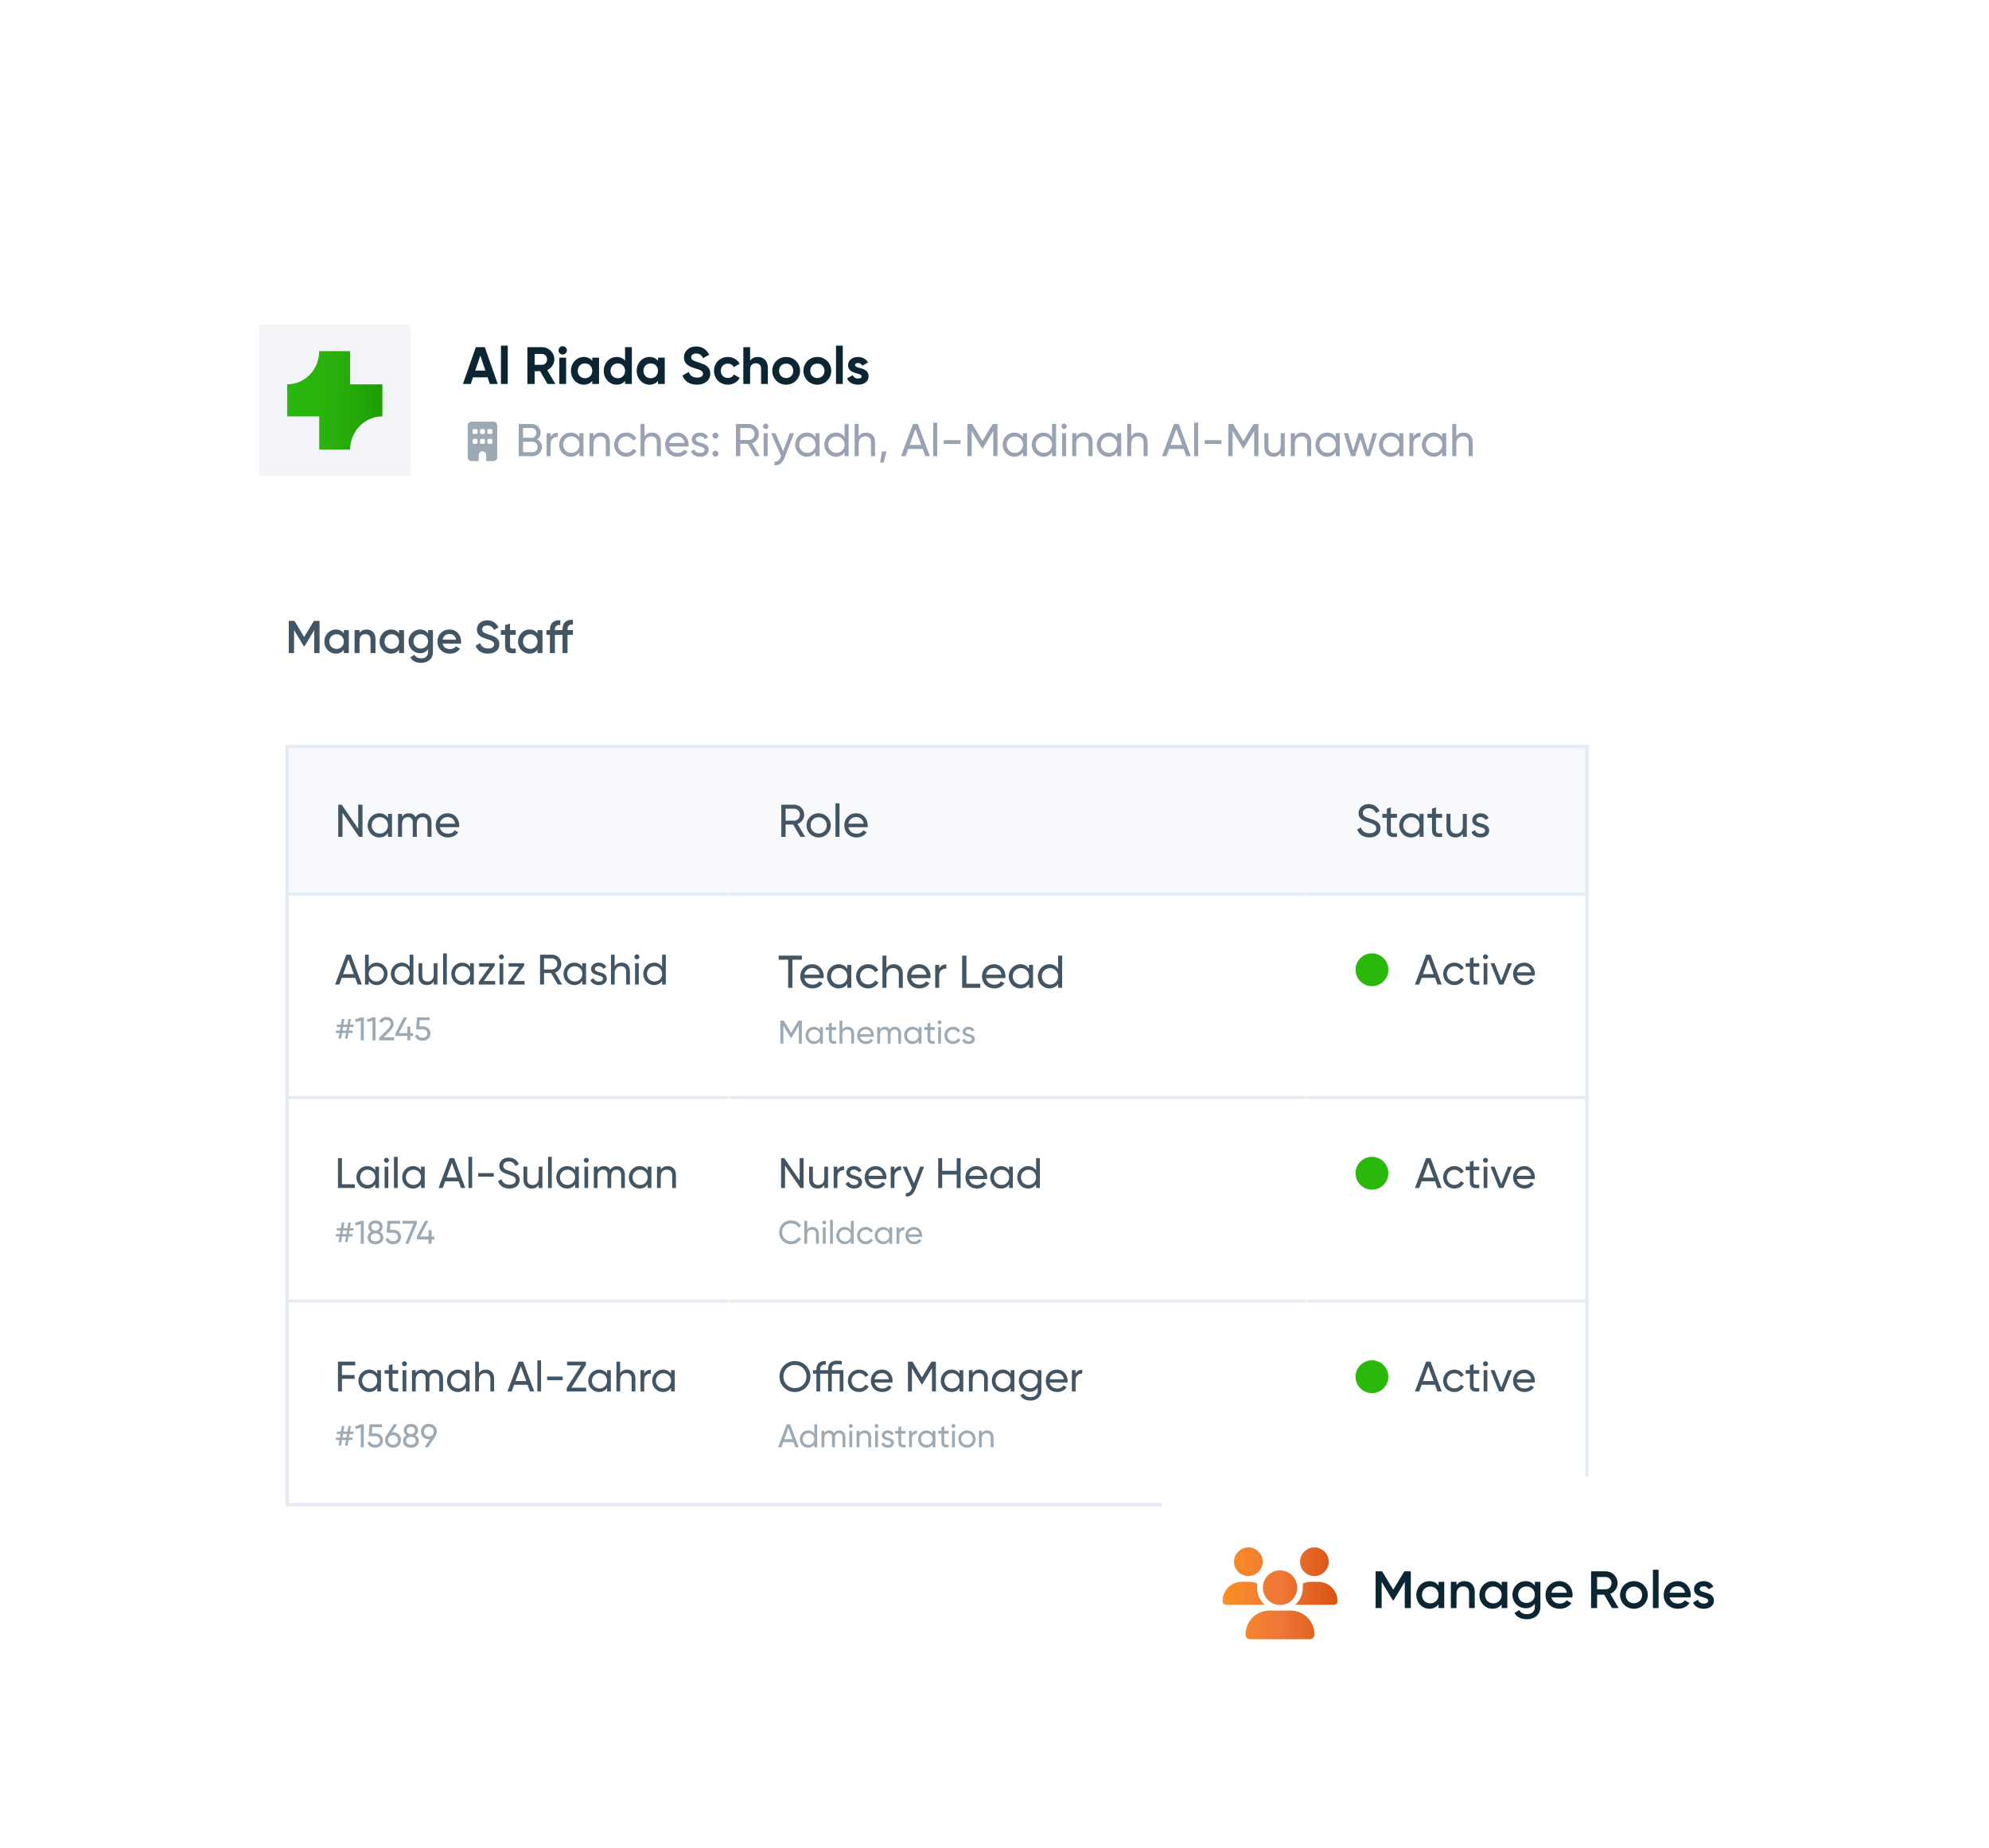 <svg width="606" height="563" viewBox="0 0 606 563" fill="none" xmlns="http://www.w3.org/2000/svg">
<g filter="url(#filter0_dd_408_266443)">
<path d="M63 125.991C63 123.782 64.791 121.991 67 121.991H504C506.209 121.991 508 123.782 508 125.991V438.991C508 441.2 506.209 442.991 504 442.991H67C64.791 442.991 63 441.2 63 438.991V125.991Z" fill="white" shape-rendering="crispEdges"/>
<path d="M97.36 149.191V158.991H95.75V152.005L92.768 156.933H92.572L89.59 151.991V158.991H87.98V149.191H89.716L92.67 154.091L95.638 149.191H97.36ZM104.76 151.991H106.272V158.991H104.76V157.983C104.228 158.725 103.402 159.173 102.31 159.173C100.406 159.173 98.824 157.563 98.824 155.491C98.824 153.405 100.406 151.809 102.31 151.809C103.402 151.809 104.228 152.257 104.76 152.985V151.991ZM102.548 157.731C103.808 157.731 104.76 156.793 104.76 155.491C104.76 154.189 103.808 153.251 102.548 153.251C101.288 153.251 100.336 154.189 100.336 155.491C100.336 156.793 101.288 157.731 102.548 157.731ZM111.716 151.809C113.284 151.809 114.404 152.873 114.404 154.693V158.991H112.892V154.847C112.892 153.783 112.276 153.223 111.324 153.223C110.33 153.223 109.546 153.811 109.546 155.239V158.991H108.034V151.991H109.546V152.887C110.008 152.159 110.764 151.809 111.716 151.809ZM121.576 151.991H123.088V158.991H121.576V157.983C121.044 158.725 120.218 159.173 119.126 159.173C117.222 159.173 115.64 157.563 115.64 155.491C115.64 153.405 117.222 151.809 119.126 151.809C120.218 151.809 121.044 152.257 121.576 152.985V151.991ZM119.364 157.731C120.624 157.731 121.576 156.793 121.576 155.491C121.576 154.189 120.624 153.251 119.364 153.251C118.104 153.251 117.152 154.189 117.152 155.491C117.152 156.793 118.104 157.731 119.364 157.731ZM130.423 151.991H131.907V158.669C131.907 160.923 130.143 161.973 128.309 161.973C126.769 161.973 125.579 161.399 124.991 160.279L126.293 159.523C126.601 160.125 127.119 160.601 128.337 160.601C129.639 160.601 130.423 159.887 130.423 158.669V157.815C129.891 158.571 129.065 159.033 127.987 159.033C126.013 159.033 124.459 157.423 124.459 155.421C124.459 153.419 126.013 151.809 127.987 151.809C129.065 151.809 129.891 152.271 130.423 153.027V151.991ZM128.197 157.619C129.471 157.619 130.423 156.681 130.423 155.421C130.423 154.161 129.471 153.223 128.197 153.223C126.923 153.223 125.971 154.161 125.971 155.421C125.971 156.681 126.923 157.619 128.197 157.619ZM134.859 156.135C135.097 157.227 135.979 157.787 137.099 157.787C137.939 157.787 138.569 157.409 138.905 156.919L140.151 157.647C139.507 158.599 138.457 159.173 137.085 159.173C134.775 159.173 133.277 157.591 133.277 155.491C133.277 153.419 134.775 151.809 136.973 151.809C139.059 151.809 140.487 153.489 140.487 155.505C140.487 155.715 140.459 155.939 140.431 156.135H134.859ZM134.845 154.903H138.961C138.751 153.699 137.869 153.181 136.959 153.181C135.825 153.181 135.055 153.853 134.845 154.903ZM148.678 159.173C146.746 159.173 145.416 158.221 144.898 156.765L146.284 155.953C146.634 156.947 147.39 157.605 148.72 157.605C149.994 157.605 150.54 157.031 150.54 156.317C150.54 155.449 149.77 155.155 148.314 154.707C146.788 154.245 145.304 153.685 145.304 151.837C145.304 150.031 146.802 149.009 148.454 149.009C150.064 149.009 151.254 149.863 151.87 151.165L150.512 151.949C150.162 151.165 149.546 150.577 148.454 150.577C147.516 150.577 146.914 151.053 146.914 151.795C146.914 152.551 147.46 152.873 148.888 153.321C150.512 153.839 152.15 154.343 152.15 156.289C152.15 158.081 150.722 159.173 148.678 159.173ZM157.14 153.447H155.404V156.807C155.404 157.703 155.992 157.689 157.14 157.633V158.991C154.816 159.271 153.892 158.627 153.892 156.807V153.447H152.604V151.991H153.892V150.479L155.404 150.031V151.991H157.14V153.447ZM163.768 151.991H165.28V158.991H163.768V157.983C163.236 158.725 162.41 159.173 161.318 159.173C159.414 159.173 157.832 157.563 157.832 155.491C157.832 153.405 159.414 151.809 161.318 151.809C162.41 151.809 163.236 152.257 163.768 152.985V151.991ZM161.556 157.731C162.816 157.731 163.768 156.793 163.768 155.491C163.768 154.189 162.816 153.251 161.556 153.251C160.296 153.251 159.344 154.189 159.344 155.491C159.344 156.793 160.296 157.731 161.556 157.731ZM174.56 150.325C173.496 150.227 172.908 150.633 172.908 151.711V151.991H174.56V153.447H172.908V158.991H171.396V153.447H169.058V158.991H167.546V153.447H166.482V151.991H167.546V151.851C167.546 149.961 168.61 148.869 170.71 149.009V150.465C169.646 150.367 169.058 150.773 169.058 151.851V151.991H171.396V151.711C171.396 149.821 172.46 148.729 174.56 148.869V150.325Z" fill="#415565"/>
<g clip-path="url(#clip0_408_266443)">
<mask id="path-5-inside-1_408_266443" fill="white">
<path d="M87 186.991H222V232.991H87V186.991Z"/>
</mask>
<path d="M87 186.991H222V232.991H87V186.991Z" fill="#F7F9FC"/>
<path d="M222 232.991V231.991H87V232.991V233.991H222V232.991Z" fill="#E4EBF2" mask="url(#path-5-inside-1_408_266443)"/>
<path d="M109.14 205.191H110.442V214.991H109.392L104.352 207.669V214.991H103.05V205.191H104.1L109.14 212.499V205.191ZM118.208 207.991H119.426V214.991H118.208V213.787C117.648 214.641 116.752 215.173 115.562 215.173C113.616 215.173 112.02 213.563 112.02 211.491C112.02 209.419 113.616 207.809 115.562 207.809C116.752 207.809 117.648 208.341 118.208 209.195V207.991ZM115.716 213.997C117.13 213.997 118.208 212.919 118.208 211.491C118.208 210.063 117.13 208.985 115.716 208.985C114.316 208.985 113.238 210.063 113.238 211.491C113.238 212.919 114.316 213.997 115.716 213.997ZM128.832 207.809C130.386 207.809 131.464 208.887 131.464 210.637V214.991H130.246V210.679C130.246 209.573 129.63 208.971 128.706 208.971C127.726 208.971 126.984 209.587 126.984 211.099V214.991H125.766V210.679C125.766 209.573 125.192 208.971 124.282 208.971C123.344 208.971 122.49 209.587 122.49 211.099V214.991H121.272V207.991H122.49V208.929C122.994 208.145 123.722 207.809 124.576 207.809C125.528 207.809 126.228 208.243 126.634 208.999C127.124 208.201 127.922 207.809 128.832 207.809ZM134.007 212.051C134.245 213.311 135.239 214.025 136.541 214.025C137.507 214.025 138.207 213.577 138.557 213.003L139.593 213.591C138.977 214.543 137.913 215.173 136.513 215.173C134.259 215.173 132.761 213.591 132.761 211.491C132.761 209.419 134.245 207.809 136.429 207.809C138.543 207.809 139.915 209.545 139.915 211.505C139.915 211.687 139.901 211.869 139.873 212.051H134.007ZM136.429 208.957C135.113 208.957 134.203 209.769 134.007 210.987H138.683C138.473 209.601 137.479 208.957 136.429 208.957Z" fill="#415565"/>
<mask id="path-8-inside-2_408_266443" fill="white">
<path d="M87 232.991H222V294.991H87V232.991Z"/>
</mask>
<path d="M87 232.991H222V294.991H87V232.991Z" fill="white"/>
<path d="M222 294.991V293.991H87V294.991V295.991H222V294.991Z" fill="#E4EBF2" mask="url(#path-8-inside-2_408_266443)"/>
<path d="M108.968 259.991L108.227 257.95H104.132L103.391 259.991H102.104L105.497 250.891H106.862L110.255 259.991H108.968ZM104.548 256.819H107.811L106.173 252.334L104.548 256.819ZM114.8 253.322C116.607 253.322 118.089 254.817 118.089 256.741C118.089 258.665 116.607 260.16 114.8 260.16C113.695 260.16 112.863 259.666 112.343 258.873V259.991H111.212V250.891H112.343V254.609C112.863 253.816 113.695 253.322 114.8 253.322ZM114.657 259.068C115.957 259.068 116.958 258.067 116.958 256.741C116.958 255.415 115.957 254.414 114.657 254.414C113.344 254.414 112.343 255.415 112.343 256.741C112.343 258.067 113.344 259.068 114.657 259.068ZM124.82 250.891H125.951V259.991H124.82V258.873C124.3 259.666 123.468 260.16 122.363 260.16C120.556 260.16 119.074 258.665 119.074 256.741C119.074 254.817 120.556 253.322 122.363 253.322C123.468 253.322 124.3 253.816 124.82 254.609V250.891ZM122.506 259.068C123.819 259.068 124.82 258.067 124.82 256.741C124.82 255.415 123.819 254.414 122.506 254.414C121.206 254.414 120.205 255.415 120.205 256.741C120.205 258.067 121.206 259.068 122.506 259.068ZM132.15 253.491H133.281V259.991H132.15V259.055C131.669 259.822 130.954 260.16 130.044 260.16C128.523 260.16 127.522 259.146 127.522 257.482V253.491H128.653V257.417C128.653 258.483 129.264 259.081 130.265 259.081C131.305 259.081 132.15 258.47 132.15 256.936V253.491ZM135.003 259.991V250.501H136.134V259.991H135.003ZM143.241 253.491H144.372V259.991H143.241V258.873C142.721 259.666 141.889 260.16 140.784 260.16C138.977 260.16 137.495 258.665 137.495 256.741C137.495 254.817 138.977 253.322 140.784 253.322C141.889 253.322 142.721 253.816 143.241 254.609V253.491ZM140.927 259.068C142.24 259.068 143.241 258.067 143.241 256.741C143.241 255.415 142.24 254.414 140.927 254.414C139.627 254.414 138.626 255.415 138.626 256.741C138.626 258.067 139.627 259.068 140.927 259.068ZM147.399 258.912H150.857V259.991H145.852V259.237L149.167 254.57H145.982V253.491H150.727V254.245L147.399 258.912ZM152.777 252.308C152.348 252.308 152.01 251.97 152.01 251.554C152.01 251.138 152.348 250.787 152.777 250.787C153.193 250.787 153.531 251.138 153.531 251.554C153.531 251.97 153.193 252.308 152.777 252.308ZM152.205 259.991V253.491H153.336V259.991H152.205ZM156.374 258.912H159.832V259.991H154.827V259.237L158.142 254.57H154.957V253.491H159.702V254.245L156.374 258.912ZM169.942 259.991L167.901 256.507H165.756V259.991H164.547V250.891H168.187C169.747 250.891 171.021 252.152 171.021 253.712C171.021 254.908 170.228 255.961 169.136 256.351L171.281 259.991H169.942ZM165.756 252.022V255.415H168.187C169.084 255.415 169.812 254.648 169.812 253.712C169.812 252.776 169.084 252.022 168.187 252.022H165.756ZM177.429 253.491H178.56V259.991H177.429V258.873C176.909 259.666 176.077 260.16 174.972 260.16C173.165 260.16 171.683 258.665 171.683 256.741C171.683 254.817 173.165 253.322 174.972 253.322C176.077 253.322 176.909 253.816 177.429 254.609V253.491ZM175.115 259.068C176.428 259.068 177.429 258.067 177.429 256.741C177.429 255.415 176.428 254.414 175.115 254.414C173.815 254.414 172.814 255.415 172.814 256.741C172.814 258.067 173.815 259.068 175.115 259.068ZM181.236 255.246C181.236 256.637 184.876 255.818 184.876 258.21C184.876 259.419 183.836 260.16 182.445 260.16C181.145 260.16 180.235 259.536 179.858 258.639L180.833 258.08C181.041 258.704 181.639 259.094 182.445 259.094C183.134 259.094 183.732 258.847 183.732 258.21C183.732 256.819 180.092 257.612 180.092 255.259C180.092 254.115 181.08 253.322 182.393 253.322C183.459 253.322 184.317 253.829 184.733 254.674L183.784 255.207C183.537 254.622 182.965 254.375 182.393 254.375C181.808 254.375 181.236 254.661 181.236 255.246ZM189.389 253.322C190.91 253.322 191.911 254.336 191.911 256V259.991H190.78V256.065C190.78 254.999 190.169 254.401 189.168 254.401C188.128 254.401 187.283 255.012 187.283 256.546V259.991H186.152V250.891H187.283V254.427C187.764 253.66 188.479 253.322 189.389 253.322ZM194.062 252.308C193.633 252.308 193.295 251.97 193.295 251.554C193.295 251.138 193.633 250.787 194.062 250.787C194.478 250.787 194.816 251.138 194.816 251.554C194.816 251.97 194.478 252.308 194.062 252.308ZM193.49 259.991V253.491H194.621V259.991H193.49ZM201.728 250.891H202.859V259.991H201.728V258.873C201.208 259.666 200.376 260.16 199.271 260.16C197.464 260.16 195.982 258.665 195.982 256.741C195.982 254.817 197.464 253.322 199.271 253.322C200.376 253.322 201.208 253.816 201.728 254.609V250.891ZM199.414 259.068C200.727 259.068 201.728 258.067 201.728 256.741C201.728 255.415 200.727 254.414 199.414 254.414C198.114 254.414 197.113 255.415 197.113 256.741C197.113 258.067 198.114 259.068 199.414 259.068Z" fill="#415565"/>
<path d="M107.65 272.941H106.49L106.31 274.041H107.48L107.36 274.761H106.19L105.9 276.491H105.14L105.43 274.761H104.21L103.92 276.491H103.15L103.44 274.761H102.28L102.4 274.041H103.56L103.74 272.941H102.57L102.69 272.211H103.86L104.15 270.491H104.92L104.63 272.211H105.85L106.14 270.491H106.9L106.61 272.211H107.77L107.65 272.941ZM105.55 274.041L105.73 272.941H104.51L104.33 274.041H105.55ZM110.035 269.991H110.835V276.991H109.915V270.991L108.425 271.431L108.195 270.631L110.035 269.991ZM113.599 269.991H114.399V276.991H113.479V270.991L111.989 271.431L111.759 270.631L113.599 269.991ZM115.544 276.991V276.231L118.014 273.711C118.564 273.161 119.004 272.601 119.004 272.011C119.004 271.191 118.414 270.761 117.764 270.761C117.124 270.761 116.624 271.071 116.324 271.701L115.544 271.241C115.994 270.311 116.844 269.861 117.754 269.861C118.844 269.861 119.934 270.621 119.934 272.001C119.934 272.871 119.374 273.621 118.684 274.311L116.894 276.091H120.064V276.991H115.544ZM125.871 274.791V275.661H125.021V276.991H124.091V275.661H120.521V274.791L123.031 269.991H124.031L121.521 274.791H124.091V272.811H125.021V274.791H125.871ZM128.782 272.721C130.032 272.721 131.142 273.491 131.142 274.921C131.142 276.341 130.002 277.121 128.742 277.121C127.712 277.121 126.772 276.621 126.432 275.621L127.222 275.171C127.412 275.861 127.982 276.211 128.742 276.211C129.592 276.211 130.222 275.751 130.222 274.921C130.222 274.081 129.592 273.621 128.762 273.621H126.782L127.042 269.991H130.872V270.861H127.882L127.762 272.721H128.782Z" fill="#9DAAB4"/>
<mask id="path-12-inside-3_408_266443" fill="white">
<path d="M87 294.991H222V356.991H87V294.991Z"/>
</mask>
<path d="M87 294.991H222V356.991H87V294.991Z" fill="white"/>
<path d="M222 356.991V355.991H87V356.991V357.991H222V356.991Z" fill="#E4EBF2" mask="url(#path-12-inside-3_408_266443)"/>
<path d="M104.184 320.847H108.11V321.991H102.975V312.891H104.184V320.847ZM114.334 315.491H115.465V321.991H114.334V320.873C113.814 321.666 112.982 322.16 111.877 322.16C110.07 322.16 108.588 320.665 108.588 318.741C108.588 316.817 110.07 315.322 111.877 315.322C112.982 315.322 113.814 315.816 114.334 316.609V315.491ZM112.02 321.068C113.333 321.068 114.334 320.067 114.334 318.741C114.334 317.415 113.333 316.414 112.02 316.414C110.72 316.414 109.719 317.415 109.719 318.741C109.719 320.067 110.72 321.068 112.02 321.068ZM117.75 314.308C117.321 314.308 116.983 313.97 116.983 313.554C116.983 313.138 117.321 312.787 117.75 312.787C118.166 312.787 118.504 313.138 118.504 313.554C118.504 313.97 118.166 314.308 117.75 314.308ZM117.178 321.991V315.491H118.309V321.991H117.178ZM120.035 321.991V312.501H121.166V321.991H120.035ZM128.273 315.491H129.404V321.991H128.273V320.873C127.753 321.666 126.921 322.16 125.816 322.16C124.009 322.16 122.527 320.665 122.527 318.741C122.527 316.817 124.009 315.322 125.816 315.322C126.921 315.322 127.753 315.816 128.273 316.609V315.491ZM125.959 321.068C127.272 321.068 128.273 320.067 128.273 318.741C128.273 317.415 127.272 316.414 125.959 316.414C124.659 316.414 123.658 317.415 123.658 318.741C123.658 320.067 124.659 321.068 125.959 321.068ZM140.478 321.991L139.737 319.95H135.642L134.901 321.991H133.614L137.007 312.891H138.372L141.765 321.991H140.478ZM136.058 318.819H139.321L137.683 314.334L136.058 318.819ZM142.721 321.991V312.501H143.852V321.991H142.721ZM145.695 318.546V317.454H150.44V318.546H145.695ZM155.184 322.16C153.455 322.16 152.22 321.289 151.739 319.924L152.779 319.326C153.104 320.327 153.884 320.977 155.21 320.977C156.497 320.977 157.134 320.392 157.134 319.573C157.134 318.637 156.328 318.325 154.989 317.909C153.533 317.441 152.129 316.986 152.129 315.296C152.129 313.658 153.468 312.722 154.989 312.722C156.484 312.722 157.563 313.567 158.07 314.711L157.056 315.296C156.731 314.516 156.094 313.892 154.989 313.892C154.014 313.892 153.338 314.412 153.338 315.244C153.338 316.089 153.975 316.401 155.249 316.804C156.835 317.324 158.33 317.792 158.33 319.547C158.33 321.146 157.043 322.16 155.184 322.16ZM164.129 315.491H165.26V321.991H164.129V321.055C163.648 321.822 162.933 322.16 162.023 322.16C160.502 322.16 159.501 321.146 159.501 319.482V315.491H160.632V319.417C160.632 320.483 161.243 321.081 162.244 321.081C163.284 321.081 164.129 320.47 164.129 318.936V315.491ZM166.982 321.991V312.501H168.113V321.991H166.982ZM175.22 315.491H176.351V321.991H175.22V320.873C174.7 321.666 173.868 322.16 172.763 322.16C170.956 322.16 169.474 320.665 169.474 318.741C169.474 316.817 170.956 315.322 172.763 315.322C173.868 315.322 174.7 315.816 175.22 316.609V315.491ZM172.906 321.068C174.219 321.068 175.22 320.067 175.22 318.741C175.22 317.415 174.219 316.414 172.906 316.414C171.606 316.414 170.605 317.415 170.605 318.741C170.605 320.067 171.606 321.068 172.906 321.068ZM178.637 314.308C178.208 314.308 177.87 313.97 177.87 313.554C177.87 313.138 178.208 312.787 178.637 312.787C179.053 312.787 179.391 313.138 179.391 313.554C179.391 313.97 179.053 314.308 178.637 314.308ZM178.065 321.991V315.491H179.196V321.991H178.065ZM187.941 315.322C189.384 315.322 190.385 316.323 190.385 317.948V321.991H189.254V317.987C189.254 316.96 188.682 316.401 187.824 316.401C186.914 316.401 186.225 316.973 186.225 318.377V321.991H185.094V317.987C185.094 316.96 184.561 316.401 183.716 316.401C182.845 316.401 182.052 316.973 182.052 318.377V321.991H180.921V315.491H182.052V316.362C182.52 315.634 183.196 315.322 183.989 315.322C184.873 315.322 185.523 315.725 185.9 316.427C186.355 315.686 187.096 315.322 187.941 315.322ZM197.336 315.491H198.467V321.991H197.336V320.873C196.816 321.666 195.984 322.16 194.879 322.16C193.072 322.16 191.59 320.665 191.59 318.741C191.59 316.817 193.072 315.322 194.879 315.322C195.984 315.322 196.816 315.816 197.336 316.609V315.491ZM195.022 321.068C196.335 321.068 197.336 320.067 197.336 318.741C197.336 317.415 196.335 316.414 195.022 316.414C193.722 316.414 192.721 317.415 192.721 318.741C192.721 320.067 193.722 321.068 195.022 321.068ZM203.417 315.322C204.938 315.322 205.939 316.336 205.939 318V321.991H204.808V318.065C204.808 316.999 204.197 316.401 203.196 316.401C202.156 316.401 201.311 317.012 201.311 318.546V321.991H200.18V315.491H201.311V316.427C201.792 315.66 202.507 315.322 203.417 315.322Z" fill="#415565"/>
<path d="M107.65 334.941H106.49L106.31 336.041H107.48L107.36 336.761H106.19L105.9 338.491H105.14L105.43 336.761H104.21L103.92 338.491H103.15L103.44 336.761H102.28L102.4 336.041H103.56L103.74 334.941H102.57L102.69 334.211H103.86L104.15 332.491H104.92L104.63 334.211H105.85L106.14 332.491H106.9L106.61 334.211H107.77L107.65 334.941ZM105.55 336.041L105.73 334.941H104.51L104.33 336.041H105.55ZM110.035 331.991H110.835V338.991H109.915V332.991L108.425 333.431L108.195 332.631L110.035 331.991ZM115.699 335.371C116.369 335.711 116.789 336.311 116.789 337.071C116.789 338.381 115.759 339.121 114.389 339.121C113.029 339.121 111.999 338.381 111.999 337.071C111.999 336.311 112.419 335.711 113.089 335.371C112.579 335.051 112.229 334.531 112.229 333.841C112.229 332.501 113.289 331.861 114.389 331.861C115.499 331.861 116.559 332.501 116.559 333.841C116.559 334.531 116.209 335.051 115.699 335.371ZM114.389 332.751C113.739 332.751 113.149 333.081 113.149 333.861C113.149 334.601 113.739 334.981 114.389 334.981C115.049 334.981 115.629 334.601 115.629 333.861C115.629 333.081 115.049 332.751 114.389 332.751ZM114.389 338.231C115.249 338.231 115.869 337.821 115.869 337.011C115.869 336.211 115.249 335.801 114.389 335.801C113.539 335.801 112.919 336.211 112.919 337.011C112.919 337.821 113.539 338.231 114.389 338.231ZM119.817 334.721C121.067 334.721 122.177 335.491 122.177 336.921C122.177 338.341 121.037 339.121 119.777 339.121C118.747 339.121 117.807 338.621 117.467 337.621L118.257 337.171C118.447 337.861 119.017 338.211 119.777 338.211C120.627 338.211 121.257 337.751 121.257 336.921C121.257 336.081 120.627 335.621 119.797 335.621H117.817L118.077 331.991H121.907V332.861H118.917L118.797 334.721H119.817ZM122.629 331.991H126.999V332.821L124.449 338.991H123.479L126.009 332.871H122.629V331.991ZM132.346 336.791V337.661H131.496V338.991H130.566V337.661H126.996V336.791L129.506 331.991H130.506L127.996 336.791H130.566V334.811H131.496V336.791H132.346Z" fill="#9DAAB4"/>
<mask id="path-16-inside-4_408_266443" fill="white">
<path d="M87 356.991H222V418.991H87V356.991Z"/>
</mask>
<path d="M87 356.991H222V418.991H87V356.991Z" fill="white"/>
<path d="M222 418.991V417.991H87V418.991V419.991H222V418.991Z" fill="#E4EBF2" mask="url(#path-16-inside-4_408_266443)"/>
<path d="M108.214 376.035H104.184V378.986H108.045V380.13H104.184V383.991H102.975V374.891H108.214V376.035ZM114.943 377.491H116.074V383.991H114.943V382.873C114.423 383.666 113.591 384.16 112.486 384.16C110.679 384.16 109.197 382.665 109.197 380.741C109.197 378.817 110.679 377.322 112.486 377.322C113.591 377.322 114.423 377.816 114.943 378.609V377.491ZM112.629 383.068C113.942 383.068 114.943 382.067 114.943 380.741C114.943 379.415 113.942 378.414 112.629 378.414C111.329 378.414 110.328 379.415 110.328 380.741C110.328 382.067 111.329 383.068 112.629 383.068ZM121.324 378.583H119.595V382.106C119.595 383.094 120.167 383.029 121.324 382.977V383.991C119.374 384.251 118.464 383.731 118.464 382.106V378.583H117.177V377.491H118.464V376.009L119.595 375.671V377.491H121.324V378.583ZM123.235 376.308C122.806 376.308 122.468 375.97 122.468 375.554C122.468 375.138 122.806 374.787 123.235 374.787C123.651 374.787 123.989 375.138 123.989 375.554C123.989 375.97 123.651 376.308 123.235 376.308ZM122.663 383.991V377.491H123.794V383.991H122.663ZM132.539 377.322C133.982 377.322 134.983 378.323 134.983 379.948V383.991H133.852V379.987C133.852 378.96 133.28 378.401 132.422 378.401C131.512 378.401 130.823 378.973 130.823 380.377V383.991H129.692V379.987C129.692 378.96 129.159 378.401 128.314 378.401C127.443 378.401 126.65 378.973 126.65 380.377V383.991H125.519V377.491H126.65V378.362C127.118 377.634 127.794 377.322 128.587 377.322C129.471 377.322 130.121 377.725 130.498 378.427C130.953 377.686 131.694 377.322 132.539 377.322ZM141.933 377.491H143.064V383.991H141.933V382.873C141.413 383.666 140.581 384.16 139.476 384.16C137.669 384.16 136.187 382.665 136.187 380.741C136.187 378.817 137.669 377.322 139.476 377.322C140.581 377.322 141.413 377.816 141.933 378.609V377.491ZM139.619 383.068C140.932 383.068 141.933 382.067 141.933 380.741C141.933 379.415 140.932 378.414 139.619 378.414C138.319 378.414 137.318 379.415 137.318 380.741C137.318 382.067 138.319 383.068 139.619 383.068ZM148.015 377.322C149.536 377.322 150.537 378.336 150.537 380V383.991H149.406V380.065C149.406 378.999 148.795 378.401 147.794 378.401C146.754 378.401 145.909 379.012 145.909 380.546V383.991H144.778V374.891H145.909V378.427C146.39 377.66 147.105 377.322 148.015 377.322ZM161.476 383.991L160.735 381.95H156.64L155.899 383.991H154.612L158.005 374.891H159.37L162.763 383.991H161.476ZM157.056 380.819H160.319L158.681 376.334L157.056 380.819ZM163.719 383.991V374.501H164.85V383.991H163.719ZM166.693 380.546V379.454H171.438V380.546H166.693ZM174.091 382.847H178.602V383.991H172.661V382.938L177.055 376.035H172.778V374.891H178.498V375.931L174.091 382.847ZM184.97 377.491H186.101V383.991H184.97V382.873C184.45 383.666 183.618 384.16 182.513 384.16C180.706 384.16 179.224 382.665 179.224 380.741C179.224 378.817 180.706 377.322 182.513 377.322C183.618 377.322 184.45 377.816 184.97 378.609V377.491ZM182.656 383.068C183.969 383.068 184.97 382.067 184.97 380.741C184.97 379.415 183.969 378.414 182.656 378.414C181.356 378.414 180.355 379.415 180.355 380.741C180.355 382.067 181.356 383.068 182.656 383.068ZM191.052 377.322C192.573 377.322 193.574 378.336 193.574 380V383.991H192.443V380.065C192.443 378.999 191.832 378.401 190.831 378.401C189.791 378.401 188.946 379.012 188.946 380.546V383.991H187.815V374.891H188.946V378.427C189.427 377.66 190.142 377.322 191.052 377.322ZM196.284 378.583C196.7 377.673 197.493 377.374 198.312 377.374V378.557C197.337 378.518 196.284 379.012 196.284 380.546V383.991H195.153V377.491H196.284V378.583ZM204.445 377.491H205.576V383.991H204.445V382.873C203.925 383.666 203.093 384.16 201.988 384.16C200.181 384.16 198.699 382.665 198.699 380.741C198.699 378.817 200.181 377.322 201.988 377.322C203.093 377.322 203.925 377.816 204.445 378.609V377.491ZM202.131 383.068C203.444 383.068 204.445 382.067 204.445 380.741C204.445 379.415 203.444 378.414 202.131 378.414C200.831 378.414 199.83 379.415 199.83 380.741C199.83 382.067 200.831 383.068 202.131 383.068Z" fill="#415565"/>
<path d="M107.65 396.941H106.49L106.31 398.041H107.48L107.36 398.761H106.19L105.9 400.491H105.14L105.43 398.761H104.21L103.92 400.491H103.15L103.44 398.761H102.28L102.4 398.041H103.56L103.74 396.941H102.57L102.69 396.211H103.86L104.15 394.491H104.92L104.63 396.211H105.85L106.14 394.491H106.9L106.61 396.211H107.77L107.65 396.941ZM105.55 398.041L105.73 396.941H104.51L104.33 398.041H105.55ZM110.035 393.991H110.835V400.991H109.915V394.991L108.425 395.431L108.195 394.631L110.035 393.991ZM114.319 396.721C115.569 396.721 116.679 397.491 116.679 398.921C116.679 400.341 115.539 401.121 114.279 401.121C113.249 401.121 112.309 400.621 111.969 399.621L112.759 399.171C112.949 399.861 113.519 400.211 114.279 400.211C115.129 400.211 115.759 399.751 115.759 398.921C115.759 398.081 115.129 397.621 114.299 397.621H112.319L112.579 393.991H116.409V394.861H113.419L113.299 396.721H114.319ZM119.739 396.411C121.139 396.411 122.149 397.371 122.149 398.761C122.149 400.151 121.139 401.121 119.739 401.121C118.329 401.121 117.329 400.151 117.329 398.761C117.329 398.221 117.479 397.741 117.749 397.361L119.999 393.991H121.059L119.409 396.431C119.519 396.421 119.629 396.411 119.739 396.411ZM119.739 400.231C120.609 400.231 121.229 399.651 121.229 398.761C121.229 397.881 120.609 397.301 119.739 397.301C118.859 397.301 118.249 397.871 118.249 398.761C118.249 399.651 118.859 400.231 119.739 400.231ZM126.51 397.371C127.18 397.711 127.6 398.311 127.6 399.071C127.6 400.381 126.57 401.121 125.2 401.121C123.84 401.121 122.81 400.381 122.81 399.071C122.81 398.311 123.23 397.711 123.9 397.371C123.39 397.051 123.04 396.531 123.04 395.841C123.04 394.501 124.1 393.861 125.2 393.861C126.31 393.861 127.37 394.501 127.37 395.841C127.37 396.531 127.02 397.051 126.51 397.371ZM125.2 394.751C124.55 394.751 123.96 395.081 123.96 395.861C123.96 396.601 124.55 396.981 125.2 396.981C125.86 396.981 126.44 396.601 126.44 395.861C126.44 395.081 125.86 394.751 125.2 394.751ZM125.2 400.231C126.06 400.231 126.68 399.821 126.68 399.011C126.68 398.211 126.06 397.801 125.2 397.801C124.35 397.801 123.73 398.211 123.73 399.011C123.73 399.821 124.35 400.231 125.2 400.231ZM133.077 396.211C133.077 396.761 132.927 397.231 132.647 397.621H132.657L130.397 400.991H129.347L131.007 398.541C130.897 398.551 130.787 398.561 130.667 398.561C129.257 398.561 128.257 397.601 128.257 396.211C128.257 394.821 129.257 393.861 130.667 393.861C132.077 393.861 133.077 394.821 133.077 396.211ZM129.177 396.211C129.177 397.101 129.787 397.681 130.667 397.681C131.547 397.681 132.157 397.101 132.157 396.211C132.157 395.321 131.547 394.751 130.667 394.751C129.787 394.751 129.177 395.331 129.177 396.211Z" fill="#9DAAB4"/>
<mask id="path-20-inside-5_408_266443" fill="white">
<path d="M222 186.991H398V232.991H222V186.991Z"/>
</mask>
<path d="M222 186.991H398V232.991H222V186.991Z" fill="#F7F9FC"/>
<path d="M398 232.991V231.991H222V232.991V233.991H398V232.991Z" fill="#E4EBF2" mask="url(#path-20-inside-5_408_266443)"/>
<path d="M243.86 214.991L241.662 211.239H239.352V214.991H238.05V205.191H241.97C243.65 205.191 245.022 206.549 245.022 208.229C245.022 209.517 244.168 210.651 242.992 211.071L245.302 214.991H243.86ZM239.352 206.409V210.063H241.97C242.936 210.063 243.72 209.237 243.72 208.229C243.72 207.221 242.936 206.409 241.97 206.409H239.352ZM249.417 215.173C247.373 215.173 245.735 213.563 245.735 211.491C245.735 209.419 247.373 207.809 249.417 207.809C251.461 207.809 253.113 209.419 253.113 211.491C253.113 213.563 251.461 215.173 249.417 215.173ZM249.417 213.983C250.817 213.983 251.895 212.905 251.895 211.491C251.895 210.077 250.817 208.999 249.417 208.999C248.031 208.999 246.953 210.077 246.953 211.491C246.953 212.905 248.031 213.983 249.417 213.983ZM254.549 214.991V204.771H255.767V214.991H254.549ZM258.479 212.051C258.717 213.311 259.711 214.025 261.013 214.025C261.979 214.025 262.679 213.577 263.029 213.003L264.065 213.591C263.449 214.543 262.385 215.173 260.985 215.173C258.731 215.173 257.233 213.591 257.233 211.491C257.233 209.419 258.717 207.809 260.901 207.809C263.015 207.809 264.387 209.545 264.387 211.505C264.387 211.687 264.373 211.869 264.345 212.051H258.479ZM260.901 208.957C259.585 208.957 258.675 209.769 258.479 210.987H263.155C262.945 209.601 261.951 208.957 260.901 208.957Z" fill="#415565"/>
<mask id="path-23-inside-6_408_266443" fill="white">
<path d="M222 232.991H398V294.991H222V232.991Z"/>
</mask>
<path d="M222 232.991H398V294.991H222V232.991Z" fill="white"/>
<path d="M398 294.991V293.991H222V294.991V295.991H398V294.991Z" fill="#E4EBF2" mask="url(#path-23-inside-6_408_266443)"/>
<path d="M244.322 251.191V252.423H241.424V260.991H240.136V252.423H237.252V251.191H244.322ZM245.067 258.051C245.305 259.311 246.299 260.025 247.601 260.025C248.567 260.025 249.267 259.577 249.617 259.003L250.653 259.591C250.037 260.543 248.973 261.173 247.573 261.173C245.319 261.173 243.821 259.591 243.821 257.491C243.821 255.419 245.305 253.809 247.489 253.809C249.603 253.809 250.975 255.545 250.975 257.505C250.975 257.687 250.961 257.869 250.933 258.051H245.067ZM247.489 254.957C246.173 254.957 245.263 255.769 245.067 256.987H249.743C249.533 255.601 248.539 254.957 247.489 254.957ZM258.158 253.991H259.376V260.991H258.158V259.787C257.598 260.641 256.702 261.173 255.512 261.173C253.566 261.173 251.97 259.563 251.97 257.491C251.97 255.419 253.566 253.809 255.512 253.809C256.702 253.809 257.598 254.341 258.158 255.195V253.991ZM255.666 259.997C257.08 259.997 258.158 258.919 258.158 257.491C258.158 256.063 257.08 254.985 255.666 254.985C254.266 254.985 253.188 256.063 253.188 257.491C253.188 258.919 254.266 259.997 255.666 259.997ZM264.511 261.173C262.397 261.173 260.829 259.563 260.829 257.491C260.829 255.419 262.397 253.809 264.511 253.809C265.897 253.809 267.073 254.537 267.605 255.643L266.583 256.231C266.233 255.489 265.449 254.999 264.511 254.999C263.111 254.999 262.047 256.077 262.047 257.491C262.047 258.891 263.111 259.969 264.511 259.969C265.463 259.969 266.233 259.479 266.625 258.751L267.661 259.353C267.073 260.445 265.883 261.173 264.511 261.173ZM272.349 253.809C273.987 253.809 275.065 254.901 275.065 256.693V260.991H273.847V256.763C273.847 255.615 273.189 254.971 272.111 254.971C270.991 254.971 270.081 255.629 270.081 257.281V260.991H268.863V251.191H270.081V254.999C270.599 254.173 271.369 253.809 272.349 253.809ZM277.62 258.051C277.858 259.311 278.852 260.025 280.154 260.025C281.12 260.025 281.82 259.577 282.17 259.003L283.206 259.591C282.59 260.543 281.526 261.173 280.126 261.173C277.872 261.173 276.374 259.591 276.374 257.491C276.374 255.419 277.858 253.809 280.042 253.809C282.156 253.809 283.528 255.545 283.528 257.505C283.528 257.687 283.514 257.869 283.486 258.051H277.62ZM280.042 254.957C278.726 254.957 277.816 255.769 277.62 256.987H282.296C282.086 255.601 281.092 254.957 280.042 254.957ZM286.146 255.167C286.594 254.187 287.448 253.865 288.33 253.865V255.139C287.28 255.097 286.146 255.629 286.146 257.281V260.991H284.928V253.991H286.146V255.167ZM294.45 259.759H298.678V260.991H293.148V251.191H294.45V259.759ZM300.438 258.051C300.676 259.311 301.67 260.025 302.972 260.025C303.938 260.025 304.638 259.577 304.988 259.003L306.024 259.591C305.408 260.543 304.344 261.173 302.944 261.173C300.69 261.173 299.192 259.591 299.192 257.491C299.192 255.419 300.676 253.809 302.86 253.809C304.974 253.809 306.346 255.545 306.346 257.505C306.346 257.687 306.332 257.869 306.304 258.051H300.438ZM302.86 254.957C301.544 254.957 300.634 255.769 300.438 256.987H305.114C304.904 255.601 303.91 254.957 302.86 254.957ZM313.529 253.991H314.747V260.991H313.529V259.787C312.969 260.641 312.073 261.173 310.883 261.173C308.937 261.173 307.341 259.563 307.341 257.491C307.341 255.419 308.937 253.809 310.883 253.809C312.073 253.809 312.969 254.341 313.529 255.195V253.991ZM311.037 259.997C312.451 259.997 313.529 258.919 313.529 257.491C313.529 256.063 312.451 254.985 311.037 254.985C309.637 254.985 308.559 256.063 308.559 257.491C308.559 258.919 309.637 259.997 311.037 259.997ZM322.388 251.191H323.606V260.991H322.388V259.787C321.828 260.641 320.932 261.173 319.742 261.173C317.796 261.173 316.2 259.563 316.2 257.491C316.2 255.419 317.796 253.809 319.742 253.809C320.932 253.809 321.828 254.341 322.388 255.195V251.191ZM319.896 259.997C321.31 259.997 322.388 258.919 322.388 257.491C322.388 256.063 321.31 254.985 319.896 254.985C318.496 254.985 317.418 256.063 317.418 257.491C317.418 258.919 318.496 259.997 319.896 259.997Z" fill="#415565"/>
<path d="M244.3 270.991V277.991H243.38V272.521L241.09 276.331H240.97L238.68 272.531V277.991H237.75V270.991H238.8L241.03 274.691L243.25 270.991H244.3ZM249.847 272.991H250.717V277.991H249.847V277.131C249.447 277.741 248.807 278.121 247.957 278.121C246.567 278.121 245.427 276.971 245.427 275.491C245.427 274.011 246.567 272.861 247.957 272.861C248.807 272.861 249.447 273.241 249.847 273.851V272.991ZM248.067 277.281C249.077 277.281 249.847 276.511 249.847 275.491C249.847 274.471 249.077 273.701 248.067 273.701C247.067 273.701 246.297 274.471 246.297 275.491C246.297 276.511 247.067 277.281 248.067 277.281ZM254.755 273.831H253.425V276.541C253.425 277.301 253.865 277.251 254.755 277.211V277.991C253.255 278.191 252.555 277.791 252.555 276.541V273.831H251.565V272.991H252.555V271.851L253.425 271.591V272.991H254.755V273.831ZM258.275 272.861C259.445 272.861 260.215 273.641 260.215 274.921V277.991H259.345V274.971C259.345 274.151 258.875 273.691 258.105 273.691C257.305 273.691 256.655 274.161 256.655 275.341V277.991H255.785V270.991H256.655V273.711C257.025 273.121 257.575 272.861 258.275 272.861ZM262.04 275.891C262.21 276.791 262.92 277.301 263.85 277.301C264.54 277.301 265.04 276.981 265.29 276.571L266.03 276.991C265.59 277.671 264.83 278.121 263.83 278.121C262.22 278.121 261.15 276.991 261.15 275.491C261.15 274.011 262.21 272.861 263.77 272.861C265.28 272.861 266.26 274.101 266.26 275.501C266.26 275.631 266.25 275.761 266.23 275.891H262.04ZM263.77 273.681C262.83 273.681 262.18 274.261 262.04 275.131H265.38C265.23 274.141 264.52 273.681 263.77 273.681ZM272.66 272.861C273.77 272.861 274.54 273.631 274.54 274.881V277.991H273.67V274.911C273.67 274.121 273.23 273.691 272.57 273.691C271.87 273.691 271.34 274.131 271.34 275.211V277.991H270.47V274.911C270.47 274.121 270.06 273.691 269.41 273.691C268.74 273.691 268.13 274.131 268.13 275.211V277.991H267.26V272.991H268.13V273.661C268.49 273.101 269.01 272.861 269.62 272.861C270.3 272.861 270.8 273.171 271.09 273.711C271.44 273.141 272.01 272.861 272.66 272.861ZM279.886 272.991H280.756V277.991H279.886V277.131C279.486 277.741 278.846 278.121 277.996 278.121C276.606 278.121 275.466 276.971 275.466 275.491C275.466 274.011 276.606 272.861 277.996 272.861C278.846 272.861 279.486 273.241 279.886 273.851V272.991ZM278.106 277.281C279.116 277.281 279.886 276.511 279.886 275.491C279.886 274.471 279.116 273.701 278.106 273.701C277.106 273.701 276.336 274.471 276.336 275.491C276.336 276.511 277.106 277.281 278.106 277.281ZM284.794 273.831H283.464V276.541C283.464 277.301 283.904 277.251 284.794 277.211V277.991C283.294 278.191 282.594 277.791 282.594 276.541V273.831H281.604V272.991H282.594V271.851L283.464 271.591V272.991H284.794V273.831ZM286.264 272.081C285.934 272.081 285.674 271.821 285.674 271.501C285.674 271.181 285.934 270.911 286.264 270.911C286.584 270.911 286.844 271.181 286.844 271.501C286.844 271.821 286.584 272.081 286.264 272.081ZM285.824 277.991V272.991H286.694V277.991H285.824ZM290.371 278.121C288.861 278.121 287.741 276.971 287.741 275.491C287.741 274.011 288.861 272.861 290.371 272.861C291.361 272.861 292.201 273.381 292.581 274.171L291.851 274.591C291.601 274.061 291.041 273.711 290.371 273.711C289.371 273.711 288.611 274.481 288.611 275.491C288.611 276.491 289.371 277.261 290.371 277.261C291.051 277.261 291.601 276.911 291.881 276.391L292.621 276.821C292.201 277.601 291.351 278.121 290.371 278.121ZM294.191 274.341C294.191 275.411 296.991 274.781 296.991 276.621C296.991 277.551 296.191 278.121 295.121 278.121C294.121 278.121 293.421 277.641 293.131 276.951L293.881 276.521C294.041 277.001 294.501 277.301 295.121 277.301C295.651 277.301 296.111 277.111 296.111 276.621C296.111 275.551 293.311 276.161 293.311 274.351C293.311 273.471 294.071 272.861 295.081 272.861C295.901 272.861 296.561 273.251 296.881 273.901L296.151 274.311C295.961 273.861 295.521 273.671 295.081 273.671C294.631 273.671 294.191 273.891 294.191 274.341Z" fill="#9DAAB4"/>
<mask id="path-27-inside-7_408_266443" fill="white">
<path d="M222 294.991H398V356.991H222V294.991Z"/>
</mask>
<path d="M222 294.991H398V356.991H222V294.991Z" fill="white"/>
<path d="M398 356.991V355.991H222V356.991V357.991H398V356.991Z" fill="#E4EBF2" mask="url(#path-27-inside-7_408_266443)"/>
<path d="M243.63 312.891H244.839V321.991H243.864L239.184 315.192V321.991H237.975V312.891H238.95L243.63 319.677V312.891ZM251.154 315.491H252.285V321.991H251.154V321.055C250.673 321.822 249.958 322.16 249.048 322.16C247.527 322.16 246.526 321.146 246.526 319.482V315.491H247.657V319.417C247.657 320.483 248.268 321.081 249.269 321.081C250.309 321.081 251.154 320.47 251.154 318.936V315.491ZM255.137 316.583C255.553 315.673 256.346 315.374 257.165 315.374V316.557C256.19 316.518 255.137 317.012 255.137 318.546V321.991H254.006V315.491H255.137V316.583ZM259.006 317.246C259.006 318.637 262.646 317.818 262.646 320.21C262.646 321.419 261.606 322.16 260.215 322.16C258.915 322.16 258.005 321.536 257.628 320.639L258.603 320.08C258.811 320.704 259.409 321.094 260.215 321.094C260.904 321.094 261.502 320.847 261.502 320.21C261.502 318.819 257.862 319.612 257.862 317.259C257.862 316.115 258.85 315.322 260.163 315.322C261.229 315.322 262.087 315.829 262.503 316.674L261.554 317.207C261.307 316.622 260.735 316.375 260.163 316.375C259.578 316.375 259.006 316.661 259.006 317.246ZM264.6 319.261C264.821 320.431 265.744 321.094 266.953 321.094C267.85 321.094 268.5 320.678 268.825 320.145L269.787 320.691C269.215 321.575 268.227 322.16 266.927 322.16C264.834 322.16 263.443 320.691 263.443 318.741C263.443 316.817 264.821 315.322 266.849 315.322C268.812 315.322 270.086 316.934 270.086 318.754C270.086 318.923 270.073 319.092 270.047 319.261H264.6ZM266.849 316.388C265.627 316.388 264.782 317.142 264.6 318.273H268.942C268.747 316.986 267.824 316.388 266.849 316.388ZM272.517 316.583C272.933 315.673 273.726 315.374 274.545 315.374V316.557C273.57 316.518 272.517 317.012 272.517 318.546V321.991H271.386V315.491H272.517V316.583ZM280.329 315.491H281.538L278.886 322.394C278.34 323.85 277.326 324.682 276 324.591V323.538C276.871 323.603 277.417 323.07 277.755 322.212L277.872 321.965L275.038 315.491H276.247L278.457 320.587L280.329 315.491ZM291.478 312.891H292.674V321.991H291.478V317.896H287.058V321.991H285.849V312.891H287.058V316.752H291.478V312.891ZM295.297 319.261C295.518 320.431 296.441 321.094 297.65 321.094C298.547 321.094 299.197 320.678 299.522 320.145L300.484 320.691C299.912 321.575 298.924 322.16 297.624 322.16C295.531 322.16 294.14 320.691 294.14 318.741C294.14 316.817 295.518 315.322 297.546 315.322C299.509 315.322 300.783 316.934 300.783 318.754C300.783 318.923 300.77 319.092 300.744 319.261H295.297ZM297.546 316.388C296.324 316.388 295.479 317.142 295.297 318.273H299.639C299.444 316.986 298.521 316.388 297.546 316.388ZM307.453 315.491H308.584V321.991H307.453V320.873C306.933 321.666 306.101 322.16 304.996 322.16C303.189 322.16 301.707 320.665 301.707 318.741C301.707 316.817 303.189 315.322 304.996 315.322C306.101 315.322 306.933 315.816 307.453 316.609V315.491ZM305.139 321.068C306.452 321.068 307.453 320.067 307.453 318.741C307.453 317.415 306.452 316.414 305.139 316.414C303.839 316.414 302.838 317.415 302.838 318.741C302.838 320.067 303.839 321.068 305.139 321.068ZM315.679 312.891H316.81V321.991H315.679V320.873C315.159 321.666 314.327 322.16 313.222 322.16C311.415 322.16 309.933 320.665 309.933 318.741C309.933 316.817 311.415 315.322 313.222 315.322C314.327 315.322 315.159 315.816 315.679 316.609V312.891ZM313.365 321.068C314.678 321.068 315.679 320.067 315.679 318.741C315.679 317.415 314.678 316.414 313.365 316.414C312.065 316.414 311.064 317.415 311.064 318.741C311.064 320.067 312.065 321.068 313.365 321.068Z" fill="#415565"/>
<path d="M241.04 339.121C238.9 339.121 237.38 337.501 237.38 335.491C237.38 333.471 238.9 331.861 241.04 331.861C242.33 331.861 243.47 332.531 244.06 333.561L243.25 334.031C242.85 333.261 242 332.761 241.04 332.761C239.4 332.761 238.3 333.951 238.3 335.491C238.3 337.021 239.4 338.211 241.04 338.211C242 338.211 242.85 337.711 243.25 336.951L244.06 337.411C243.48 338.441 242.34 339.121 241.04 339.121ZM247.543 333.861C248.713 333.861 249.483 334.641 249.483 335.921V338.991H248.613V335.971C248.613 335.151 248.143 334.691 247.373 334.691C246.573 334.691 245.923 335.161 245.923 336.341V338.991H245.053V331.991H245.923V334.711C246.293 334.121 246.843 333.861 247.543 333.861ZM251.137 333.081C250.807 333.081 250.547 332.821 250.547 332.501C250.547 332.181 250.807 331.911 251.137 331.911C251.457 331.911 251.717 332.181 251.717 332.501C251.717 332.821 251.457 333.081 251.137 333.081ZM250.697 338.991V333.991H251.567V338.991H250.697ZM252.894 338.991V331.691H253.764V338.991H252.894ZM259.232 331.991H260.102V338.991H259.232V338.131C258.832 338.741 258.192 339.121 257.342 339.121C255.952 339.121 254.812 337.971 254.812 336.491C254.812 335.011 255.952 333.861 257.342 333.861C258.192 333.861 258.832 334.241 259.232 334.851V331.991ZM257.452 338.281C258.462 338.281 259.232 337.511 259.232 336.491C259.232 335.471 258.462 334.701 257.452 334.701C256.452 334.701 255.682 335.471 255.682 336.491C255.682 337.511 256.452 338.281 257.452 338.281ZM263.77 339.121C262.26 339.121 261.14 337.971 261.14 336.491C261.14 335.011 262.26 333.861 263.77 333.861C264.76 333.861 265.6 334.381 265.98 335.171L265.25 335.591C265 335.061 264.44 334.711 263.77 334.711C262.77 334.711 262.01 335.481 262.01 336.491C262.01 337.491 262.77 338.261 263.77 338.261C264.45 338.261 265 337.911 265.28 337.391L266.02 337.821C265.6 338.601 264.75 339.121 263.77 339.121ZM270.95 333.991H271.82V338.991H270.95V338.131C270.55 338.741 269.91 339.121 269.06 339.121C267.67 339.121 266.53 337.971 266.53 336.491C266.53 335.011 267.67 333.861 269.06 333.861C269.91 333.861 270.55 334.241 270.95 334.851V333.991ZM269.17 338.281C270.18 338.281 270.95 337.511 270.95 336.491C270.95 335.471 270.18 334.701 269.17 334.701C268.17 334.701 267.4 335.471 267.4 336.491C267.4 337.511 268.17 338.281 269.17 338.281ZM274.009 334.831C274.329 334.131 274.939 333.901 275.569 333.901V334.811C274.819 334.781 274.009 335.161 274.009 336.341V338.991H273.139V333.991H274.009V334.831ZM276.756 336.891C276.926 337.791 277.636 338.301 278.566 338.301C279.256 338.301 279.756 337.981 280.006 337.571L280.746 337.991C280.306 338.671 279.546 339.121 278.546 339.121C276.936 339.121 275.866 337.991 275.866 336.491C275.866 335.011 276.926 333.861 278.486 333.861C279.996 333.861 280.976 335.101 280.976 336.501C280.976 336.631 280.966 336.761 280.946 336.891H276.756ZM278.486 334.681C277.546 334.681 276.896 335.261 276.756 336.131H280.096C279.946 335.141 279.236 334.681 278.486 334.681Z" fill="#9DAAB4"/>
<mask id="path-31-inside-8_408_266443" fill="white">
<path d="M222 356.991H398V418.991H222V356.991Z"/>
</mask>
<path d="M222 356.991H398V418.991H222V356.991Z" fill="white"/>
<path d="M398 418.991V417.991H222V418.991V419.991H398V418.991Z" fill="#E4EBF2" mask="url(#path-31-inside-8_408_266443)"/>
<path d="M242.2 384.16C239.561 384.16 237.494 382.054 237.494 379.441C237.494 376.815 239.561 374.722 242.2 374.722C244.839 374.722 246.919 376.815 246.919 379.441C246.919 382.054 244.839 384.16 242.2 384.16ZM242.2 382.977C244.189 382.977 245.71 381.43 245.71 379.441C245.71 377.439 244.189 375.892 242.2 375.892C240.211 375.892 238.69 377.439 238.69 379.441C238.69 381.43 240.211 382.977 242.2 382.977ZM256.965 377.491V383.991H255.834V378.583H253.429V383.991H252.298V378.583H249.88V383.991H248.749V378.583H247.709V377.491H248.749V377.296C248.749 375.567 249.737 374.592 251.596 374.722V375.814C250.465 375.723 249.88 376.165 249.88 377.296V377.491H252.298V377.166C252.298 375.437 253.273 374.592 255.132 374.592C255.561 374.592 255.99 374.657 256.471 374.761V375.788C255.99 375.723 255.561 375.684 255.132 375.684C254.001 375.684 253.429 376.035 253.429 377.166V377.491H256.965ZM261.733 384.16C259.77 384.16 258.314 382.665 258.314 380.741C258.314 378.817 259.77 377.322 261.733 377.322C263.02 377.322 264.112 377.998 264.606 379.025L263.657 379.571C263.332 378.882 262.604 378.427 261.733 378.427C260.433 378.427 259.445 379.428 259.445 380.741C259.445 382.041 260.433 383.042 261.733 383.042C262.617 383.042 263.332 382.587 263.696 381.911L264.658 382.47C264.112 383.484 263.007 384.16 261.733 384.16ZM266.479 381.261C266.7 382.431 267.623 383.094 268.832 383.094C269.729 383.094 270.379 382.678 270.704 382.145L271.666 382.691C271.094 383.575 270.106 384.16 268.806 384.16C266.713 384.16 265.322 382.691 265.322 380.741C265.322 378.817 266.7 377.322 268.728 377.322C270.691 377.322 271.965 378.934 271.965 380.754C271.965 380.923 271.952 381.092 271.926 381.261H266.479ZM268.728 378.388C267.506 378.388 266.661 379.142 266.479 380.273H270.821C270.626 378.986 269.703 378.388 268.728 378.388ZM285.147 374.891V383.991H283.951V376.88L280.974 381.833H280.818L277.841 376.893V383.991H276.632V374.891H277.997L280.896 379.701L283.782 374.891H285.147ZM292.358 377.491H293.489V383.991H292.358V382.873C291.838 383.666 291.006 384.16 289.901 384.16C288.094 384.16 286.612 382.665 286.612 380.741C286.612 378.817 288.094 377.322 289.901 377.322C291.006 377.322 291.838 377.816 292.358 378.609V377.491ZM290.044 383.068C291.357 383.068 292.358 382.067 292.358 380.741C292.358 379.415 291.357 378.414 290.044 378.414C288.744 378.414 287.743 379.415 287.743 380.741C287.743 382.067 288.744 383.068 290.044 383.068ZM298.44 377.322C299.961 377.322 300.962 378.336 300.962 380V383.991H299.831V380.065C299.831 378.999 299.22 378.401 298.219 378.401C297.179 378.401 296.334 379.012 296.334 380.546V383.991H295.203V377.491H296.334V378.427C296.815 377.66 297.53 377.322 298.44 377.322ZM307.923 377.491H309.054V383.991H307.923V382.873C307.403 383.666 306.571 384.16 305.466 384.16C303.659 384.16 302.177 382.665 302.177 380.741C302.177 378.817 303.659 377.322 305.466 377.322C306.571 377.322 307.403 377.816 307.923 378.609V377.491ZM305.609 383.068C306.922 383.068 307.923 382.067 307.923 380.741C307.923 379.415 306.922 378.414 305.609 378.414C304.309 378.414 303.308 379.415 303.308 380.741C303.308 382.067 304.309 383.068 305.609 383.068ZM316.162 377.491H317.28V383.718C317.28 385.746 315.655 386.76 313.965 386.76C312.509 386.76 311.417 386.201 310.884 385.174L311.872 384.615C312.171 385.226 312.717 385.707 313.991 385.707C315.343 385.707 316.162 384.94 316.162 383.718V382.795C315.642 383.588 314.81 384.095 313.718 384.095C311.872 384.095 310.403 382.6 310.403 380.702C310.403 378.817 311.872 377.322 313.718 377.322C314.81 377.322 315.642 377.816 316.162 378.609V377.491ZM313.848 383.016C315.161 383.016 316.162 382.015 316.162 380.702C316.162 379.402 315.161 378.401 313.848 378.401C312.535 378.401 311.534 379.402 311.534 380.702C311.534 382.015 312.535 383.016 313.848 383.016ZM319.787 381.261C320.008 382.431 320.931 383.094 322.14 383.094C323.037 383.094 323.687 382.678 324.012 382.145L324.974 382.691C324.402 383.575 323.414 384.16 322.114 384.16C320.021 384.16 318.63 382.691 318.63 380.741C318.63 378.817 320.008 377.322 322.036 377.322C323.999 377.322 325.273 378.934 325.273 380.754C325.273 380.923 325.26 381.092 325.234 381.261H319.787ZM322.036 378.388C320.814 378.388 319.969 379.142 319.787 380.273H324.129C323.934 378.986 323.011 378.388 322.036 378.388ZM327.704 378.583C328.12 377.673 328.913 377.374 329.732 377.374V378.557C328.757 378.518 327.704 379.012 327.704 380.546V383.991H326.573V377.491H327.704V378.583Z" fill="#415565"/>
<path d="M242.36 400.991L241.79 399.421H238.64L238.07 400.991H237.08L239.69 393.991H240.74L243.35 400.991H242.36ZM238.96 398.551H241.47L240.21 395.101L238.96 398.551ZM248.109 393.991H248.979V400.991H248.109V400.131C247.709 400.741 247.069 401.121 246.219 401.121C244.829 401.121 243.689 399.971 243.689 398.491C243.689 397.011 244.829 395.861 246.219 395.861C247.069 395.861 247.709 396.241 248.109 396.851V393.991ZM246.329 400.281C247.339 400.281 248.109 399.511 248.109 398.491C248.109 397.471 247.339 396.701 246.329 396.701C245.329 396.701 244.559 397.471 244.559 398.491C244.559 399.511 245.329 400.281 246.329 400.281ZM255.697 395.861C256.807 395.861 257.577 396.631 257.577 397.881V400.991H256.707V397.911C256.707 397.121 256.267 396.691 255.607 396.691C254.907 396.691 254.377 397.131 254.377 398.211V400.991H253.507V397.911C253.507 397.121 253.097 396.691 252.447 396.691C251.777 396.691 251.167 397.131 251.167 398.211V400.991H250.297V395.991H251.167V396.661C251.527 396.101 252.047 395.861 252.657 395.861C253.337 395.861 253.837 396.171 254.127 396.711C254.477 396.141 255.047 395.861 255.697 395.861ZM259.223 395.081C258.893 395.081 258.633 394.821 258.633 394.501C258.633 394.181 258.893 393.911 259.223 393.911C259.543 393.911 259.803 394.181 259.803 394.501C259.803 394.821 259.543 395.081 259.223 395.081ZM258.783 400.991V395.991H259.653V400.991H258.783ZM263.47 395.861C264.64 395.861 265.41 396.641 265.41 397.921V400.991H264.54V397.971C264.54 397.151 264.07 396.691 263.3 396.691C262.5 396.691 261.85 397.161 261.85 398.341V400.991H260.98V395.991H261.85V396.711C262.22 396.121 262.77 395.861 263.47 395.861ZM267.065 395.081C266.735 395.081 266.475 394.821 266.475 394.501C266.475 394.181 266.735 393.911 267.065 393.911C267.385 393.911 267.645 394.181 267.645 394.501C267.645 394.821 267.385 395.081 267.065 395.081ZM266.625 400.991V395.991H267.495V400.991H266.625ZM269.562 397.341C269.562 398.411 272.362 397.781 272.362 399.621C272.362 400.551 271.562 401.121 270.492 401.121C269.492 401.121 268.792 400.641 268.502 399.951L269.252 399.521C269.412 400.001 269.872 400.301 270.492 400.301C271.022 400.301 271.482 400.111 271.482 399.621C271.482 398.551 268.682 399.161 268.682 397.351C268.682 396.471 269.442 395.861 270.452 395.861C271.272 395.861 271.932 396.251 272.252 396.901L271.522 397.311C271.332 396.861 270.892 396.671 270.452 396.671C270.002 396.671 269.562 396.891 269.562 397.341ZM275.917 396.831H274.587V399.541C274.587 400.301 275.027 400.251 275.917 400.211V400.991C274.417 401.191 273.717 400.791 273.717 399.541V396.831H272.727V395.991H273.717V394.851L274.587 394.591V395.991H275.917V396.831ZM277.846 396.831C278.166 396.131 278.776 395.901 279.406 395.901V396.811C278.656 396.781 277.846 397.161 277.846 398.341V400.991H276.976V395.991H277.846V396.831ZM284.124 395.991H284.994V400.991H284.124V400.131C283.724 400.741 283.084 401.121 282.234 401.121C280.844 401.121 279.704 399.971 279.704 398.491C279.704 397.011 280.844 395.861 282.234 395.861C283.084 395.861 283.724 396.241 284.124 396.851V395.991ZM282.344 400.281C283.354 400.281 284.124 399.511 284.124 398.491C284.124 397.471 283.354 396.701 282.344 396.701C281.344 396.701 280.574 397.471 280.574 398.491C280.574 399.511 281.344 400.281 282.344 400.281ZM289.032 396.831H287.702V399.541C287.702 400.301 288.142 400.251 289.032 400.211V400.991C287.532 401.191 286.832 400.791 286.832 399.541V396.831H285.842V395.991H286.832V394.851L287.702 394.591V395.991H289.032V396.831ZM290.502 395.081C290.172 395.081 289.912 394.821 289.912 394.501C289.912 394.181 290.172 393.911 290.502 393.911C290.822 393.911 291.082 394.181 291.082 394.501C291.082 394.821 290.822 395.081 290.502 395.081ZM290.062 400.991V395.991H290.932V400.991H290.062ZM294.61 401.121C293.15 401.121 291.98 399.971 291.98 398.491C291.98 397.011 293.15 395.861 294.61 395.861C296.07 395.861 297.25 397.011 297.25 398.491C297.25 399.971 296.07 401.121 294.61 401.121ZM294.61 400.271C295.61 400.271 296.38 399.501 296.38 398.491C296.38 397.481 295.61 396.711 294.61 396.711C293.62 396.711 292.85 397.481 292.85 398.491C292.85 399.501 293.62 400.271 294.61 400.271ZM300.765 395.861C301.935 395.861 302.705 396.641 302.705 397.921V400.991H301.835V397.971C301.835 397.151 301.365 396.691 300.595 396.691C299.795 396.691 299.145 397.161 299.145 398.341V400.991H298.275V395.991H299.145V396.711C299.515 396.121 300.065 395.861 300.765 395.861Z" fill="#9DAAB4"/>
<mask id="path-35-inside-9_408_266443" fill="white">
<path d="M398 186.991H484V232.991H398V186.991Z"/>
</mask>
<path d="M398 186.991H484V232.991H398V186.991Z" fill="#F7F9FC"/>
<path d="M484 232.991V231.991H398V232.991V233.991H484V232.991Z" fill="#E4EBF2" mask="url(#path-35-inside-9_408_266443)"/>
<path d="M417.214 215.173C415.352 215.173 414.022 214.235 413.504 212.765L414.624 212.121C414.974 213.199 415.814 213.899 417.242 213.899C418.628 213.899 419.314 213.269 419.314 212.387C419.314 211.379 418.446 211.043 417.004 210.595C415.436 210.091 413.924 209.601 413.924 207.781C413.924 206.017 415.366 205.009 417.004 205.009C418.614 205.009 419.776 205.919 420.322 207.151L419.23 207.781C418.88 206.941 418.194 206.269 417.004 206.269C415.954 206.269 415.226 206.829 415.226 207.725C415.226 208.635 415.912 208.971 417.284 209.405C418.992 209.965 420.602 210.469 420.602 212.359C420.602 214.081 419.216 215.173 417.214 215.173ZM425.621 209.167H423.759V212.961C423.759 214.025 424.375 213.955 425.621 213.899V214.991C423.521 215.271 422.541 214.711 422.541 212.961V209.167H421.155V207.991H422.541V206.395L423.759 206.031V207.991H425.621V209.167ZM432.503 207.991H433.721V214.991H432.503V213.787C431.943 214.641 431.047 215.173 429.857 215.173C427.911 215.173 426.315 213.563 426.315 211.491C426.315 209.419 427.911 207.809 429.857 207.809C431.047 207.809 431.943 208.341 432.503 209.195V207.991ZM430.011 213.997C431.425 213.997 432.503 212.919 432.503 211.491C432.503 210.063 431.425 208.985 430.011 208.985C428.611 208.985 427.533 210.063 427.533 211.491C427.533 212.919 428.611 213.997 430.011 213.997ZM439.375 209.167H437.513V212.961C437.513 214.025 438.129 213.955 439.375 213.899V214.991C437.275 215.271 436.295 214.711 436.295 212.961V209.167H434.909V207.991H436.295V206.395L437.513 206.031V207.991H439.375V209.167ZM445.688 207.991H446.906V214.991H445.688V213.983C445.17 214.809 444.4 215.173 443.42 215.173C441.782 215.173 440.704 214.081 440.704 212.289V207.991H441.922V212.219C441.922 213.367 442.58 214.011 443.658 214.011C444.778 214.011 445.688 213.353 445.688 211.701V207.991ZM449.796 209.881C449.796 211.379 453.716 210.497 453.716 213.073C453.716 214.375 452.596 215.173 451.098 215.173C449.698 215.173 448.718 214.501 448.312 213.535L449.362 212.933C449.586 213.605 450.23 214.025 451.098 214.025C451.84 214.025 452.484 213.759 452.484 213.073C452.484 211.575 448.564 212.429 448.564 209.895C448.564 208.663 449.628 207.809 451.042 207.809C452.19 207.809 453.114 208.355 453.562 209.265L452.54 209.839C452.274 209.209 451.658 208.943 451.042 208.943C450.412 208.943 449.796 209.251 449.796 209.881Z" fill="#415565"/>
<mask id="path-38-inside-10_408_266443" fill="white">
<path d="M398 232.991H484V294.991H398V232.991Z"/>
</mask>
<path d="M398 232.991H484V294.991H398V232.991Z" fill="white"/>
<path d="M484 294.991V293.991H398V294.991V295.991H484V294.991Z" fill="#E4EBF2" mask="url(#path-38-inside-10_408_266443)"/>
<circle cx="418" cy="255.491" r="5" fill="#29B80B"/>
<path d="M437.968 259.991L437.227 257.95H433.132L432.391 259.991H431.104L434.497 250.891H435.862L439.255 259.991H437.968ZM433.548 256.819H436.811L435.173 252.334L433.548 256.819ZM443.114 260.16C441.151 260.16 439.695 258.665 439.695 256.741C439.695 254.817 441.151 253.322 443.114 253.322C444.401 253.322 445.493 253.998 445.987 255.025L445.038 255.571C444.713 254.882 443.985 254.427 443.114 254.427C441.814 254.427 440.826 255.428 440.826 256.741C440.826 258.041 441.814 259.042 443.114 259.042C443.998 259.042 444.713 258.587 445.077 257.911L446.039 258.47C445.493 259.484 444.388 260.16 443.114 260.16ZM450.692 254.583H448.963V258.106C448.963 259.094 449.535 259.029 450.692 258.977V259.991C448.742 260.251 447.832 259.731 447.832 258.106V254.583H446.545V253.491H447.832V252.009L448.963 251.671V253.491H450.692V254.583ZM452.603 252.308C452.174 252.308 451.836 251.97 451.836 251.554C451.836 251.138 452.174 250.787 452.603 250.787C453.019 250.787 453.357 251.138 453.357 251.554C453.357 251.97 453.019 252.308 452.603 252.308ZM452.031 259.991V253.491H453.162V259.991H452.031ZM459.437 253.491H460.659L458.059 259.991H456.733L454.133 253.491H455.355L457.396 258.782L459.437 253.491ZM462.155 257.261C462.376 258.431 463.299 259.094 464.508 259.094C465.405 259.094 466.055 258.678 466.38 258.145L467.342 258.691C466.77 259.575 465.782 260.16 464.482 260.16C462.389 260.16 460.998 258.691 460.998 256.741C460.998 254.817 462.376 253.322 464.404 253.322C466.367 253.322 467.641 254.934 467.641 256.754C467.641 256.923 467.628 257.092 467.602 257.261H462.155ZM464.404 254.388C463.182 254.388 462.337 255.142 462.155 256.273H466.497C466.302 254.986 465.379 254.388 464.404 254.388Z" fill="#415565"/>
<mask id="path-42-inside-11_408_266443" fill="white">
<path d="M398 294.991H484V356.991H398V294.991Z"/>
</mask>
<path d="M398 294.991H484V356.991H398V294.991Z" fill="white"/>
<path d="M484 356.991V355.991H398V356.991V357.991H484V356.991Z" fill="#E4EBF2" mask="url(#path-42-inside-11_408_266443)"/>
<circle cx="418" cy="317.491" r="5" fill="#29B80B"/>
<path d="M437.968 321.991L437.227 319.95H433.132L432.391 321.991H431.104L434.497 312.891H435.862L439.255 321.991H437.968ZM433.548 318.819H436.811L435.173 314.334L433.548 318.819ZM443.114 322.16C441.151 322.16 439.695 320.665 439.695 318.741C439.695 316.817 441.151 315.322 443.114 315.322C444.401 315.322 445.493 315.998 445.987 317.025L445.038 317.571C444.713 316.882 443.985 316.427 443.114 316.427C441.814 316.427 440.826 317.428 440.826 318.741C440.826 320.041 441.814 321.042 443.114 321.042C443.998 321.042 444.713 320.587 445.077 319.911L446.039 320.47C445.493 321.484 444.388 322.16 443.114 322.16ZM450.692 316.583H448.963V320.106C448.963 321.094 449.535 321.029 450.692 320.977V321.991C448.742 322.251 447.832 321.731 447.832 320.106V316.583H446.545V315.491H447.832V314.009L448.963 313.671V315.491H450.692V316.583ZM452.603 314.308C452.174 314.308 451.836 313.97 451.836 313.554C451.836 313.138 452.174 312.787 452.603 312.787C453.019 312.787 453.357 313.138 453.357 313.554C453.357 313.97 453.019 314.308 452.603 314.308ZM452.031 321.991V315.491H453.162V321.991H452.031ZM459.437 315.491H460.659L458.059 321.991H456.733L454.133 315.491H455.355L457.396 320.782L459.437 315.491ZM462.155 319.261C462.376 320.431 463.299 321.094 464.508 321.094C465.405 321.094 466.055 320.678 466.38 320.145L467.342 320.691C466.77 321.575 465.782 322.16 464.482 322.16C462.389 322.16 460.998 320.691 460.998 318.741C460.998 316.817 462.376 315.322 464.404 315.322C466.367 315.322 467.641 316.934 467.641 318.754C467.641 318.923 467.628 319.092 467.602 319.261H462.155ZM464.404 316.388C463.182 316.388 462.337 317.142 462.155 318.273H466.497C466.302 316.986 465.379 316.388 464.404 316.388Z" fill="#415565"/>
<mask id="path-46-inside-12_408_266443" fill="white">
<path d="M398 356.991H484V418.991H398V356.991Z"/>
</mask>
<path d="M398 356.991H484V418.991H398V356.991Z" fill="white"/>
<path d="M484 418.991V417.991H398V418.991V419.991H484V418.991Z" fill="#E4EBF2" mask="url(#path-46-inside-12_408_266443)"/>
<circle cx="418" cy="379.491" r="5" fill="#29B80B"/>
<path d="M437.968 383.991L437.227 381.95H433.132L432.391 383.991H431.104L434.497 374.891H435.862L439.255 383.991H437.968ZM433.548 380.819H436.811L435.173 376.334L433.548 380.819ZM443.114 384.16C441.151 384.16 439.695 382.665 439.695 380.741C439.695 378.817 441.151 377.322 443.114 377.322C444.401 377.322 445.493 377.998 445.987 379.025L445.038 379.571C444.713 378.882 443.985 378.427 443.114 378.427C441.814 378.427 440.826 379.428 440.826 380.741C440.826 382.041 441.814 383.042 443.114 383.042C443.998 383.042 444.713 382.587 445.077 381.911L446.039 382.47C445.493 383.484 444.388 384.16 443.114 384.16ZM450.692 378.583H448.963V382.106C448.963 383.094 449.535 383.029 450.692 382.977V383.991C448.742 384.251 447.832 383.731 447.832 382.106V378.583H446.545V377.491H447.832V376.009L448.963 375.671V377.491H450.692V378.583ZM452.603 376.308C452.174 376.308 451.836 375.97 451.836 375.554C451.836 375.138 452.174 374.787 452.603 374.787C453.019 374.787 453.357 375.138 453.357 375.554C453.357 375.97 453.019 376.308 452.603 376.308ZM452.031 383.991V377.491H453.162V383.991H452.031ZM459.437 377.491H460.659L458.059 383.991H456.733L454.133 377.491H455.355L457.396 382.782L459.437 377.491ZM462.155 381.261C462.376 382.431 463.299 383.094 464.508 383.094C465.405 383.094 466.055 382.678 466.38 382.145L467.342 382.691C466.77 383.575 465.782 384.16 464.482 384.16C462.389 384.16 460.998 382.691 460.998 380.741C460.998 378.817 462.376 377.322 464.404 377.322C466.367 377.322 467.641 378.934 467.641 380.754C467.641 380.923 467.628 381.092 467.602 381.261H462.155ZM464.404 378.388C463.182 378.388 462.337 379.142 462.155 380.273H466.497C466.302 378.986 465.379 378.388 464.404 378.388Z" fill="#415565"/>
</g>
<rect x="87.5" y="187.491" width="396" height="231" stroke="#E4EBF2"/>
</g>
<g filter="url(#filter1_ddd_408_266443)">
<path d="M63 31.991C63 29.782 64.791 27.991 67 27.991H539C541.209 27.991 543 29.782 543 31.991V101.991C543 104.2 541.209 105.991 539 105.991H67C64.791 105.991 63 104.2 63 101.991V31.991Z" fill="white" shape-rendering="crispEdges"/>
<rect width="46" height="46" transform="translate(79 43.991)" fill="#F2F4F7"/>
<path d="M116.5 62.109H106.674V51.991H97.258C97.258 57.581 92.891 62.109 87.5 62.109V71.873H97.258V81.991H106.674C106.674 76.402 111.109 71.873 116.5 71.873V62.109Z" fill="url(#paint0_linear_408_266443)"/>
<path d="M149.24 61.991L148.568 59.975H144.104L143.432 61.991H141.048L144.968 50.791H147.704L151.64 61.991H149.24ZM144.808 57.911H147.88L146.344 53.335L144.808 57.911ZM152.631 61.991V50.311H154.695V61.991H152.631ZM166.825 61.991L164.569 58.103H162.889V61.991H160.681V50.791H165.161C167.225 50.791 168.889 52.455 168.889 54.503C168.889 55.911 168.009 57.175 166.729 57.767L169.209 61.991H166.825ZM162.889 52.855V56.167H165.161C165.993 56.167 166.681 55.431 166.681 54.503C166.681 53.575 165.993 52.855 165.161 52.855H162.889ZM171.437 53.031C170.749 53.031 170.173 52.455 170.173 51.767C170.173 51.079 170.749 50.487 171.437 50.487C172.141 50.487 172.717 51.079 172.717 51.767C172.717 52.455 172.141 53.031 171.437 53.031ZM170.413 61.991V53.991H172.477V61.991H170.413ZM180.446 53.991H182.51V61.991H180.446V61.047C179.87 61.767 179.006 62.215 177.838 62.215C175.71 62.215 173.95 60.375 173.95 57.991C173.95 55.607 175.71 53.767 177.838 53.767C179.006 53.767 179.87 54.215 180.446 54.935V53.991ZM178.222 60.247C179.502 60.247 180.446 59.335 180.446 57.991C180.446 56.647 179.502 55.735 178.222 55.735C176.958 55.735 176.014 56.647 176.014 57.991C176.014 59.335 176.958 60.247 178.222 60.247ZM190.445 50.791H192.509V61.991H190.445V61.047C189.869 61.783 189.021 62.215 187.853 62.215C185.709 62.215 183.949 60.375 183.949 57.991C183.949 55.607 185.709 53.767 187.853 53.767C189.021 53.767 189.869 54.199 190.445 54.935V50.791ZM188.237 60.247C189.501 60.247 190.445 59.335 190.445 57.991C190.445 56.647 189.501 55.735 188.237 55.735C186.957 55.735 186.013 56.647 186.013 57.991C186.013 59.335 186.957 60.247 188.237 60.247ZM200.477 53.991H202.541V61.991H200.477V61.047C199.901 61.767 199.037 62.215 197.869 62.215C195.741 62.215 193.981 60.375 193.981 57.991C193.981 55.607 195.741 53.767 197.869 53.767C199.037 53.767 199.901 54.215 200.477 54.935V53.991ZM198.253 60.247C199.533 60.247 200.477 59.335 200.477 57.991C200.477 56.647 199.533 55.735 198.253 55.735C196.989 55.735 196.045 56.647 196.045 57.991C196.045 59.335 196.989 60.247 198.253 60.247ZM212.333 62.215C210.045 62.215 208.541 61.111 207.933 59.447L209.821 58.343C210.221 59.383 211.005 60.055 212.397 60.055C213.725 60.055 214.189 59.495 214.189 58.871C214.189 58.039 213.437 57.719 211.773 57.239C210.061 56.743 208.397 56.023 208.397 53.895C208.397 51.783 210.157 50.567 212.077 50.567C213.917 50.567 215.325 51.511 216.077 53.079L214.221 54.151C213.821 53.303 213.213 52.711 212.077 52.711C211.149 52.711 210.605 53.191 210.605 53.831C210.605 54.519 211.037 54.887 212.733 55.399C214.509 55.959 216.397 56.551 216.397 58.839C216.397 60.935 214.717 62.215 212.333 62.215ZM221.768 62.215C219.336 62.215 217.544 60.375 217.544 57.991C217.544 55.607 219.336 53.767 221.768 53.767C223.336 53.767 224.696 54.599 225.352 55.831L223.576 56.871C223.256 56.215 222.568 55.799 221.752 55.799C220.52 55.799 219.608 56.711 219.608 57.991C219.608 59.255 220.52 60.167 221.752 60.167C222.584 60.167 223.272 59.767 223.592 59.111L225.384 60.135C224.696 61.383 223.336 62.215 221.768 62.215ZM230.923 53.767C232.619 53.767 233.947 54.951 233.947 57.079V61.991H231.883V57.335C231.883 56.247 231.227 55.687 230.299 55.687C229.291 55.687 228.539 56.279 228.539 57.671V61.991H226.475V50.791H228.539V54.887C229.019 54.167 229.851 53.767 230.923 53.767ZM239.518 62.215C237.166 62.215 235.294 60.375 235.294 57.991C235.294 55.607 237.166 53.767 239.518 53.767C241.87 53.767 243.758 55.607 243.758 57.991C243.758 60.375 241.87 62.215 239.518 62.215ZM239.518 60.199C240.75 60.199 241.694 59.287 241.694 57.991C241.694 56.695 240.75 55.783 239.518 55.783C238.302 55.783 237.358 56.695 237.358 57.991C237.358 59.287 238.302 60.199 239.518 60.199ZM249.018 62.215C246.666 62.215 244.794 60.375 244.794 57.991C244.794 55.607 246.666 53.767 249.018 53.767C251.37 53.767 253.258 55.607 253.258 57.991C253.258 60.375 251.37 62.215 249.018 62.215ZM249.018 60.199C250.25 60.199 251.194 59.287 251.194 57.991C251.194 56.695 250.25 55.783 249.018 55.783C247.802 55.783 246.858 56.695 246.858 57.991C246.858 59.287 247.802 60.199 249.018 60.199ZM254.71 61.991V50.311H256.774V61.991H254.71ZM260.504 56.263C260.504 57.447 264.632 56.711 264.632 59.655C264.632 61.383 263.128 62.215 261.416 62.215C259.816 62.215 258.632 61.543 258.056 60.311L259.848 59.303C260.072 59.959 260.616 60.343 261.416 60.343C262.072 60.343 262.52 60.119 262.52 59.655C262.52 58.487 258.392 59.127 258.392 56.311C258.392 54.679 259.784 53.767 261.432 53.767C262.728 53.767 263.848 54.359 264.472 55.463L262.712 56.423C262.472 55.911 262.024 55.607 261.432 55.607C260.92 55.607 260.504 55.831 260.504 56.263Z" fill="#0C2532"/>
<path d="M143.625 73.491H150.375C150.984 73.491 151.5 74.007 151.5 74.616V84.366C151.5 84.999 150.984 85.491 150.375 85.491H148.125V83.616C148.125 83.007 147.609 82.491 147 82.491C146.367 82.491 145.875 83.007 145.875 83.616V85.491H143.625C142.992 85.491 142.5 84.999 142.5 84.366V74.616C142.5 74.007 142.992 73.491 143.625 73.491ZM144 79.116V79.866C144 80.077 144.164 80.241 144.375 80.241H145.125C145.312 80.241 145.5 80.077 145.5 79.866V79.116C145.5 78.929 145.312 78.741 145.125 78.741H144.375C144.164 78.741 144 78.929 144 79.116ZM146.625 78.741C146.414 78.741 146.25 78.929 146.25 79.116V79.866C146.25 80.077 146.414 80.241 146.625 80.241H147.375C147.562 80.241 147.75 80.077 147.75 79.866V79.116C147.75 78.929 147.562 78.741 147.375 78.741H146.625ZM148.5 79.116V79.866C148.5 80.077 148.664 80.241 148.875 80.241H149.625C149.812 80.241 150 80.077 150 79.866V79.116C150 78.929 149.812 78.741 149.625 78.741H148.875C148.664 78.741 148.5 78.929 148.5 79.116ZM144.375 75.741C144.164 75.741 144 75.929 144 76.116V76.866C144 77.077 144.164 77.241 144.375 77.241H145.125C145.312 77.241 145.5 77.077 145.5 76.866V76.116C145.5 75.929 145.312 75.741 145.125 75.741H144.375ZM146.25 76.116V76.866C146.25 77.077 146.414 77.241 146.625 77.241H147.375C147.562 77.241 147.75 77.077 147.75 76.866V76.116C147.75 75.929 147.562 75.741 147.375 75.741H146.625C146.414 75.741 146.25 75.929 146.25 76.116ZM148.875 75.741C148.664 75.741 148.5 75.929 148.5 76.116V76.866C148.5 77.077 148.664 77.241 148.875 77.241H149.625C149.812 77.241 150 77.077 150 76.866V76.116C150 75.929 149.812 75.741 149.625 75.741H148.875Z" fill="#9DAAB4"/>
<path d="M163.65 78.909C164.532 79.329 165.12 80.155 165.12 81.219C165.12 82.787 163.86 83.991 162.278 83.991H158.05V74.191H161.97C163.496 74.191 164.714 75.353 164.714 76.865C164.714 77.747 164.294 78.461 163.65 78.909ZM161.97 75.409H159.352V78.405H161.97C162.782 78.405 163.426 77.747 163.426 76.907C163.426 76.081 162.782 75.409 161.97 75.409ZM162.278 82.773C163.146 82.773 163.832 82.073 163.832 81.177C163.832 80.295 163.146 79.595 162.278 79.595H159.352V82.773H162.278ZM167.755 78.167C168.203 77.187 169.057 76.865 169.939 76.865V78.139C168.889 78.097 167.755 78.629 167.755 80.281V83.991H166.537V76.991H167.755V78.167ZM176.544 76.991H177.762V83.991H176.544V82.787C175.984 83.641 175.088 84.173 173.898 84.173C171.952 84.173 170.356 82.563 170.356 80.491C170.356 78.419 171.952 76.809 173.898 76.809C175.088 76.809 175.984 77.341 176.544 78.195V76.991ZM174.052 82.997C175.466 82.997 176.544 81.919 176.544 80.491C176.544 79.063 175.466 77.985 174.052 77.985C172.652 77.985 171.574 79.063 171.574 80.491C171.574 81.919 172.652 82.997 174.052 82.997ZM183.094 76.809C184.732 76.809 185.81 77.901 185.81 79.693V83.991H184.592V79.763C184.592 78.615 183.934 77.971 182.856 77.971C181.736 77.971 180.826 78.629 180.826 80.281V83.991H179.608V76.991H180.826V77.999C181.344 77.173 182.114 76.809 183.094 76.809ZM190.8 84.173C188.686 84.173 187.118 82.563 187.118 80.491C187.118 78.419 188.686 76.809 190.8 76.809C192.186 76.809 193.362 77.537 193.894 78.643L192.872 79.231C192.522 78.489 191.738 77.999 190.8 77.999C189.4 77.999 188.336 79.077 188.336 80.491C188.336 81.891 189.4 82.969 190.8 82.969C191.752 82.969 192.522 82.479 192.914 81.751L193.95 82.353C193.362 83.445 192.172 84.173 190.8 84.173ZM198.639 76.809C200.277 76.809 201.355 77.901 201.355 79.693V83.991H200.137V79.763C200.137 78.615 199.479 77.971 198.401 77.971C197.281 77.971 196.371 78.629 196.371 80.281V83.991H195.153V74.191H196.371V77.999C196.889 77.173 197.659 76.809 198.639 76.809ZM203.909 81.051C204.147 82.311 205.141 83.025 206.443 83.025C207.409 83.025 208.109 82.577 208.459 82.003L209.495 82.591C208.879 83.543 207.815 84.173 206.415 84.173C204.161 84.173 202.663 82.591 202.663 80.491C202.663 78.419 204.147 76.809 206.331 76.809C208.445 76.809 209.817 78.545 209.817 80.505C209.817 80.687 209.803 80.869 209.775 81.051H203.909ZM206.331 77.957C205.015 77.957 204.105 78.769 203.909 79.987H208.585C208.375 78.601 207.381 77.957 206.331 77.957ZM211.994 78.881C211.994 80.379 215.914 79.497 215.914 82.073C215.914 83.375 214.794 84.173 213.296 84.173C211.896 84.173 210.916 83.501 210.51 82.535L211.56 81.933C211.784 82.605 212.428 83.025 213.296 83.025C214.038 83.025 214.682 82.759 214.682 82.073C214.682 80.575 210.762 81.429 210.762 78.895C210.762 77.663 211.826 76.809 213.24 76.809C214.388 76.809 215.312 77.355 215.76 78.265L214.738 78.839C214.472 78.209 213.856 77.943 213.24 77.943C212.61 77.943 211.994 78.251 211.994 78.881ZM217.975 78.643C217.471 78.643 217.065 78.237 217.065 77.733C217.065 77.229 217.471 76.823 217.975 76.823C218.493 76.823 218.885 77.229 218.885 77.733C218.885 78.237 218.493 78.643 217.975 78.643ZM217.975 84.145C217.471 84.145 217.065 83.739 217.065 83.235C217.065 82.731 217.471 82.325 217.975 82.325C218.493 82.325 218.885 82.731 218.885 83.235C218.885 83.739 218.493 84.145 217.975 84.145ZM230.046 83.991L227.848 80.239H225.538V83.991H224.236V74.191H228.156C229.836 74.191 231.208 75.549 231.208 77.229C231.208 78.517 230.354 79.651 229.178 80.071L231.488 83.991H230.046ZM225.538 75.409V79.063H228.156C229.122 79.063 229.906 78.237 229.906 77.229C229.906 76.221 229.122 75.409 228.156 75.409H225.538ZM233.284 75.717C232.822 75.717 232.458 75.353 232.458 74.905C232.458 74.457 232.822 74.079 233.284 74.079C233.732 74.079 234.096 74.457 234.096 74.905C234.096 75.353 233.732 75.717 233.284 75.717ZM232.668 83.991V76.991H233.886V83.991H232.668ZM240.63 76.991H241.932L239.076 84.425C238.488 85.993 237.396 86.889 235.968 86.791V85.657C236.906 85.727 237.494 85.153 237.858 84.229L237.984 83.963L234.932 76.991H236.234L238.614 82.479L240.63 76.991ZM248.472 76.991H249.69V83.991H248.472V82.787C247.912 83.641 247.016 84.173 245.826 84.173C243.88 84.173 242.284 82.563 242.284 80.491C242.284 78.419 243.88 76.809 245.826 76.809C247.016 76.809 247.912 77.341 248.472 78.195V76.991ZM245.98 82.997C247.394 82.997 248.472 81.919 248.472 80.491C248.472 79.063 247.394 77.985 245.98 77.985C244.58 77.985 243.502 79.063 243.502 80.491C243.502 81.919 244.58 82.997 245.98 82.997ZM257.331 74.191H258.549V83.991H257.331V82.787C256.771 83.641 255.875 84.173 254.685 84.173C252.739 84.173 251.143 82.563 251.143 80.491C251.143 78.419 252.739 76.809 254.685 76.809C255.875 76.809 256.771 77.341 257.331 78.195V74.191ZM254.839 82.997C256.253 82.997 257.331 81.919 257.331 80.491C257.331 79.063 256.253 77.985 254.839 77.985C253.439 77.985 252.361 79.063 252.361 80.491C252.361 81.919 253.439 82.997 254.839 82.997ZM263.881 76.809C265.519 76.809 266.597 77.901 266.597 79.693V83.991H265.379V79.763C265.379 78.615 264.721 77.971 263.643 77.971C262.523 77.971 261.613 78.629 261.613 80.281V83.991H260.395V74.191H261.613V77.999C262.131 77.173 262.901 76.809 263.881 76.809ZM270.117 82.549L269.207 85.951H268.157L268.717 82.549H270.117ZM281.918 83.991L281.12 81.793H276.71L275.912 83.991H274.526L278.18 74.191H279.65L283.304 83.991H281.918ZM277.158 80.575H280.672L278.908 75.745L277.158 80.575ZM284.334 83.991V73.771H285.552V83.991H284.334ZM287.536 80.281V79.105H292.646V80.281H287.536ZM303.911 74.191V83.991H302.623V76.333L299.417 81.667H299.249L296.043 76.347V83.991H294.741V74.191H296.211L299.333 79.371L302.441 74.191H303.911ZM311.677 76.991H312.895V83.991H311.677V82.787C311.117 83.641 310.221 84.173 309.031 84.173C307.085 84.173 305.489 82.563 305.489 80.491C305.489 78.419 307.085 76.809 309.031 76.809C310.221 76.809 311.117 77.341 311.677 78.195V76.991ZM309.185 82.997C310.599 82.997 311.677 81.919 311.677 80.491C311.677 79.063 310.599 77.985 309.185 77.985C307.785 77.985 306.707 79.063 306.707 80.491C306.707 81.919 307.785 82.997 309.185 82.997ZM320.536 74.191H321.754V83.991H320.536V82.787C319.976 83.641 319.08 84.173 317.89 84.173C315.944 84.173 314.348 82.563 314.348 80.491C314.348 78.419 315.944 76.809 317.89 76.809C319.08 76.809 319.976 77.341 320.536 78.195V74.191ZM318.044 82.997C319.458 82.997 320.536 81.919 320.536 80.491C320.536 79.063 319.458 77.985 318.044 77.985C316.644 77.985 315.566 79.063 315.566 80.491C315.566 81.919 316.644 82.997 318.044 82.997ZM324.216 75.717C323.754 75.717 323.39 75.353 323.39 74.905C323.39 74.457 323.754 74.079 324.216 74.079C324.664 74.079 325.028 74.457 325.028 74.905C325.028 75.353 324.664 75.717 324.216 75.717ZM323.6 83.991V76.991H324.818V83.991H323.6ZM330.162 76.809C331.8 76.809 332.878 77.901 332.878 79.693V83.991H331.66V79.763C331.66 78.615 331.002 77.971 329.924 77.971C328.804 77.971 327.894 78.629 327.894 80.281V83.991H326.676V76.991H327.894V77.999C328.412 77.173 329.182 76.809 330.162 76.809ZM340.374 76.991H341.592V83.991H340.374V82.787C339.814 83.641 338.918 84.173 337.728 84.173C335.782 84.173 334.186 82.563 334.186 80.491C334.186 78.419 335.782 76.809 337.728 76.809C338.918 76.809 339.814 77.341 340.374 78.195V76.991ZM337.882 82.997C339.296 82.997 340.374 81.919 340.374 80.491C340.374 79.063 339.296 77.985 337.882 77.985C336.482 77.985 335.404 79.063 335.404 80.491C335.404 81.919 336.482 82.997 337.882 82.997ZM346.924 76.809C348.562 76.809 349.64 77.901 349.64 79.693V83.991H348.422V79.763C348.422 78.615 347.764 77.971 346.686 77.971C345.566 77.971 344.656 78.629 344.656 80.281V83.991H343.438V74.191H344.656V77.999C345.174 77.173 345.944 76.809 346.924 76.809ZM361.42 83.991L360.622 81.793H356.212L355.414 83.991H354.028L357.682 74.191H359.152L362.806 83.991H361.42ZM356.66 80.575H360.174L358.41 75.745L356.66 80.575ZM363.836 83.991V73.771H365.054V83.991H363.836ZM367.038 80.281V79.105H372.148V80.281H367.038ZM383.413 74.191V83.991H382.125V76.333L378.919 81.667H378.751L375.545 76.347V83.991H374.243V74.191H375.713L378.835 79.371L381.943 74.191H383.413ZM390.213 76.991H391.431V83.991H390.213V82.983C389.695 83.809 388.925 84.173 387.945 84.173C386.307 84.173 385.229 83.081 385.229 81.289V76.991H386.447V81.219C386.447 82.367 387.105 83.011 388.183 83.011C389.303 83.011 390.213 82.353 390.213 80.701V76.991ZM396.771 76.809C398.409 76.809 399.487 77.901 399.487 79.693V83.991H398.269V79.763C398.269 78.615 397.611 77.971 396.533 77.971C395.413 77.971 394.503 78.629 394.503 80.281V83.991H393.285V76.991H394.503V77.999C395.021 77.173 395.791 76.809 396.771 76.809ZM406.984 76.991H408.202V83.991H406.984V82.787C406.424 83.641 405.528 84.173 404.338 84.173C402.392 84.173 400.796 82.563 400.796 80.491C400.796 78.419 402.392 76.809 404.338 76.809C405.528 76.809 406.424 77.341 406.984 78.195V76.991ZM404.492 82.997C405.906 82.997 406.984 81.919 406.984 80.491C406.984 79.063 405.906 77.985 404.492 77.985C403.092 77.985 402.014 79.063 402.014 80.491C402.014 81.919 403.092 82.997 404.492 82.997ZM418.293 76.991H419.567L417.397 83.991H416.151L414.513 78.811L412.875 83.991H411.629L409.459 76.991H410.733L412.273 82.311L413.925 76.991H415.101L416.753 82.325L418.293 76.991ZM426.343 76.991H427.561V83.991H426.343V82.787C425.783 83.641 424.887 84.173 423.697 84.173C421.751 84.173 420.155 82.563 420.155 80.491C420.155 78.419 421.751 76.809 423.697 76.809C424.887 76.809 425.783 77.341 426.343 78.195V76.991ZM423.851 82.997C425.265 82.997 426.343 81.919 426.343 80.491C426.343 79.063 425.265 77.985 423.851 77.985C422.451 77.985 421.373 79.063 421.373 80.491C421.373 81.919 422.451 82.997 423.851 82.997ZM430.624 78.167C431.072 77.187 431.926 76.865 432.808 76.865V78.139C431.758 78.097 430.624 78.629 430.624 80.281V83.991H429.406V76.991H430.624V78.167ZM439.413 76.991H440.631V83.991H439.413V82.787C438.853 83.641 437.957 84.173 436.767 84.173C434.821 84.173 433.225 82.563 433.225 80.491C433.225 78.419 434.821 76.809 436.767 76.809C437.957 76.809 438.853 77.341 439.413 78.195V76.991ZM436.921 82.997C438.335 82.997 439.413 81.919 439.413 80.491C439.413 79.063 438.335 77.985 436.921 77.985C435.521 77.985 434.443 79.063 434.443 80.491C434.443 81.919 435.521 82.997 436.921 82.997ZM445.963 76.809C447.601 76.809 448.679 77.901 448.679 79.693V83.991H447.461V79.763C447.461 78.615 446.803 77.971 445.725 77.971C444.605 77.971 443.695 78.629 443.695 80.281V83.991H442.477V74.191H443.695V77.999C444.213 77.173 444.983 76.809 445.963 76.809Z" fill="#98A2B3"/>
</g>
<g filter="url(#filter2_ddd_408_266443)">
<path d="M354 398.991C354 396.782 355.791 394.991 358 394.991H539C541.209 394.991 543 396.782 543 398.991V460.991C543 463.2 541.209 464.991 539 464.991H358C355.791 464.991 354 463.2 354 460.991V398.991Z" fill="white" shape-rendering="crispEdges"/>
<path d="M380.375 416.491C381.906 416.491 383.328 417.366 384.148 418.679C384.914 420.046 384.914 421.741 384.148 423.054C383.328 424.421 381.906 425.241 380.375 425.241C378.789 425.241 377.367 424.421 376.547 423.054C375.781 421.741 375.781 420.046 376.547 418.679C377.367 417.366 378.789 416.491 380.375 416.491ZM400.5 416.491C402.031 416.491 403.453 417.366 404.273 418.679C405.039 420.046 405.039 421.741 404.273 423.054C403.453 424.421 402.031 425.241 400.5 425.241C398.914 425.241 397.492 424.421 396.672 423.054C395.906 421.741 395.906 420.046 396.672 418.679C397.492 417.366 398.914 416.491 400.5 416.491ZM372.5 432.843C372.5 429.616 375.07 426.991 378.297 426.991H380.648C381.523 426.991 382.344 427.21 383.109 427.538C383 427.921 383 428.358 383 428.741C383 430.874 383.875 432.733 385.352 433.991C385.352 433.991 385.352 433.991 385.297 433.991H373.648C372.992 433.991 372.5 433.499 372.5 432.843ZM394.648 433.991H394.594C396.07 432.733 396.945 430.874 396.945 428.741C396.945 428.358 396.945 427.921 396.891 427.538C397.602 427.21 398.422 426.991 399.297 426.991H401.648C404.875 426.991 407.5 429.616 407.5 432.843C407.5 433.499 406.953 433.991 406.297 433.991H394.648ZM384.75 428.741C384.75 426.882 385.734 425.187 387.375 424.202C388.961 423.272 390.984 423.272 392.625 424.202C394.211 425.187 395.25 426.882 395.25 428.741C395.25 430.655 394.211 432.351 392.625 433.335C390.984 434.265 388.961 434.265 387.375 433.335C385.734 432.351 384.75 430.655 384.75 428.741ZM379.5 443.069C379.5 439.022 382.727 435.741 386.773 435.741H393.172C397.219 435.741 400.5 439.022 400.5 443.069C400.5 443.835 399.844 444.491 399.023 444.491H380.922C380.156 444.491 379.5 443.89 379.5 443.069Z" fill="url(#paint1_linear_408_266443)"/>
<path d="M429.84 423.791V434.991H428V427.007L424.592 432.639H424.368L420.96 426.991V434.991H419.12V423.791H421.104L424.48 429.391L427.872 423.791H429.84ZM438.297 426.991H440.025V434.991H438.297V433.839C437.689 434.687 436.745 435.199 435.497 435.199C433.321 435.199 431.513 433.359 431.513 430.991C431.513 428.607 433.321 426.783 435.497 426.783C436.745 426.783 437.689 427.295 438.297 428.127V426.991ZM435.769 433.551C437.209 433.551 438.297 432.479 438.297 430.991C438.297 429.503 437.209 428.431 435.769 428.431C434.329 428.431 433.241 429.503 433.241 430.991C433.241 432.479 434.329 433.551 435.769 433.551ZM446.247 426.783C448.039 426.783 449.319 427.999 449.319 430.079V434.991H447.591V430.255C447.591 429.039 446.887 428.399 445.799 428.399C444.663 428.399 443.767 429.071 443.767 430.703V434.991H442.039V426.991H443.767V428.015C444.295 427.183 445.159 426.783 446.247 426.783ZM457.516 426.991H459.244V434.991H457.516V433.839C456.908 434.687 455.964 435.199 454.716 435.199C452.54 435.199 450.732 433.359 450.732 430.991C450.732 428.607 452.54 426.783 454.716 426.783C455.964 426.783 456.908 427.295 457.516 428.127V426.991ZM454.988 433.551C456.428 433.551 457.516 432.479 457.516 430.991C457.516 429.503 456.428 428.431 454.988 428.431C453.548 428.431 452.46 429.503 452.46 430.991C452.46 432.479 453.548 433.551 454.988 433.551ZM467.626 426.991H469.322V434.623C469.322 437.199 467.306 438.399 465.21 438.399C463.45 438.399 462.09 437.743 461.418 436.463L462.906 435.599C463.258 436.287 463.85 436.831 465.242 436.831C466.73 436.831 467.626 436.015 467.626 434.623V433.647C467.018 434.511 466.074 435.039 464.842 435.039C462.586 435.039 460.81 433.199 460.81 430.911C460.81 428.623 462.586 426.783 464.842 426.783C466.074 426.783 467.018 427.311 467.626 428.175V426.991ZM465.082 433.423C466.538 433.423 467.626 432.351 467.626 430.911C467.626 429.471 466.538 428.399 465.082 428.399C463.626 428.399 462.538 429.471 462.538 430.911C462.538 432.351 463.626 433.423 465.082 433.423ZM472.696 431.727C472.968 432.975 473.976 433.615 475.256 433.615C476.216 433.615 476.936 433.183 477.32 432.623L478.744 433.455C478.008 434.543 476.808 435.199 475.24 435.199C472.6 435.199 470.888 433.391 470.888 430.991C470.888 428.623 472.6 426.783 475.112 426.783C477.496 426.783 479.128 428.703 479.128 431.007C479.128 431.247 479.096 431.503 479.064 431.727H472.696ZM472.68 430.319H477.384C477.144 428.943 476.136 428.351 475.096 428.351C473.8 428.351 472.92 429.119 472.68 430.319ZM491.145 434.991L488.777 430.911H486.601V434.991H484.761V423.791H489.241C491.241 423.791 492.841 425.391 492.841 427.391C492.841 428.831 491.929 430.111 490.617 430.639L493.161 434.991H491.145ZM486.601 425.519V429.263H489.241C490.217 429.263 491.001 428.431 491.001 427.391C491.001 426.335 490.217 425.519 489.241 425.519H486.601ZM497.815 435.199C495.479 435.199 493.591 433.359 493.591 430.991C493.591 428.607 495.479 426.783 497.815 426.783C500.167 426.783 502.039 428.607 502.039 430.991C502.039 433.359 500.167 435.199 497.815 435.199ZM497.815 433.519C499.223 433.519 500.311 432.447 500.311 430.991C500.311 429.535 499.223 428.463 497.815 428.463C496.407 428.463 495.319 429.535 495.319 430.991C495.319 432.447 496.407 433.519 497.815 433.519ZM503.602 434.991V423.311H505.33V434.991H503.602ZM508.696 431.727C508.968 432.975 509.976 433.615 511.256 433.615C512.216 433.615 512.936 433.183 513.32 432.623L514.744 433.455C514.008 434.543 512.808 435.199 511.24 435.199C508.6 435.199 506.888 433.391 506.888 430.991C506.888 428.623 508.6 426.783 511.112 426.783C513.496 426.783 515.128 428.703 515.128 431.007C515.128 431.247 515.096 431.503 515.064 431.727H508.696ZM508.68 430.319H513.384C513.144 428.943 512.136 428.351 511.096 428.351C509.8 428.351 508.92 429.119 508.68 430.319ZM517.888 429.199C517.888 430.655 522.192 429.775 522.192 432.735C522.192 434.335 520.8 435.199 519.072 435.199C517.472 435.199 516.32 434.479 515.808 433.327L517.296 432.463C517.552 433.183 518.192 433.615 519.072 433.615C519.84 433.615 520.432 433.359 520.432 432.719C520.432 431.295 516.128 432.095 516.128 429.231C516.128 427.727 517.424 426.783 519.056 426.783C520.368 426.783 521.456 427.391 522.016 428.447L520.56 429.263C520.272 428.639 519.712 428.351 519.056 428.351C518.432 428.351 517.888 428.623 517.888 429.199Z" fill="#0C2532"/>
</g>
<defs>
<filter id="filter0_dd_408_266443" x="0" y="93.991" width="571" height="447" filterUnits="userSpaceOnUse" color-interpolation-filters="sRGB">
<feFlood flood-opacity="0" result="BackgroundImageFix"/>
<feColorMatrix in="SourceAlpha" type="matrix" values="0 0 0 0 0 0 0 0 0 0 0 0 0 0 0 0 0 0 127 0" result="hardAlpha"/>
<feOffset dy="5"/>
<feGaussianBlur stdDeviation="5"/>
<feComposite in2="hardAlpha" operator="out"/>
<feColorMatrix type="matrix" values="0 0 0 0 0.255 0 0 0 0 0.333 0 0 0 0 0.396 0 0 0 0.08 0"/>
<feBlend mode="normal" in2="BackgroundImageFix" result="effect1_dropShadow_408_266443"/>
<feColorMatrix in="SourceAlpha" type="matrix" values="0 0 0 0 0 0 0 0 0 0 0 0 0 0 0 0 0 0 127 0" result="hardAlpha"/>
<feMorphology radius="8" operator="dilate" in="SourceAlpha" result="effect2_dropShadow_408_266443"/>
<feOffset dy="35"/>
<feGaussianBlur stdDeviation="27.5"/>
<feComposite in2="hardAlpha" operator="out"/>
<feColorMatrix type="matrix" values="0 0 0 0 0.306 0 0 0 0 0.325 0 0 0 0 0.506 0 0 0 0.08 0"/>
<feBlend mode="normal" in2="effect1_dropShadow_408_266443" result="effect2_dropShadow_408_266443"/>
<feBlend mode="normal" in="SourceGraphic" in2="effect2_dropShadow_408_266443" result="shape"/>
</filter>
<filter id="filter1_ddd_408_266443" x="0" y="-0.009" width="606" height="204" filterUnits="userSpaceOnUse" color-interpolation-filters="sRGB">
<feFlood flood-opacity="0" result="BackgroundImageFix"/>
<feColorMatrix in="SourceAlpha" type="matrix" values="0 0 0 0 0 0 0 0 0 0 0 0 0 0 0 0 0 0 127 0" result="hardAlpha"/>
<feOffset dy="5"/>
<feGaussianBlur stdDeviation="5"/>
<feComposite in2="hardAlpha" operator="out"/>
<feColorMatrix type="matrix" values="0 0 0 0 0.255 0 0 0 0 0.333 0 0 0 0 0.396 0 0 0 0.08 0"/>
<feBlend mode="normal" in2="BackgroundImageFix" result="effect1_dropShadow_408_266443"/>
<feColorMatrix in="SourceAlpha" type="matrix" values="0 0 0 0 0 0 0 0 0 0 0 0 0 0 0 0 0 0 127 0" result="hardAlpha"/>
<feOffset dy="15"/>
<feGaussianBlur stdDeviation="17.5"/>
<feComposite in2="hardAlpha" operator="out"/>
<feColorMatrix type="matrix" values="0 0 0 0 0.306 0 0 0 0 0.325 0 0 0 0 0.506 0 0 0 0.08 0"/>
<feBlend mode="normal" in2="effect1_dropShadow_408_266443" result="effect2_dropShadow_408_266443"/>
<feColorMatrix in="SourceAlpha" type="matrix" values="0 0 0 0 0 0 0 0 0 0 0 0 0 0 0 0 0 0 127 0" result="hardAlpha"/>
<feMorphology radius="8" operator="dilate" in="SourceAlpha" result="effect3_dropShadow_408_266443"/>
<feOffset dy="35"/>
<feGaussianBlur stdDeviation="27.5"/>
<feComposite in2="hardAlpha" operator="out"/>
<feColorMatrix type="matrix" values="0 0 0 0 0.306 0 0 0 0 0.325 0 0 0 0 0.506 0 0 0 0.08 0"/>
<feBlend mode="normal" in2="effect2_dropShadow_408_266443" result="effect3_dropShadow_408_266443"/>
<feBlend mode="normal" in="SourceGraphic" in2="effect3_dropShadow_408_266443" result="shape"/>
</filter>
<filter id="filter2_ddd_408_266443" x="291" y="366.991" width="315" height="196" filterUnits="userSpaceOnUse" color-interpolation-filters="sRGB">
<feFlood flood-opacity="0" result="BackgroundImageFix"/>
<feColorMatrix in="SourceAlpha" type="matrix" values="0 0 0 0 0 0 0 0 0 0 0 0 0 0 0 0 0 0 127 0" result="hardAlpha"/>
<feOffset dy="5"/>
<feGaussianBlur stdDeviation="5"/>
<feComposite in2="hardAlpha" operator="out"/>
<feColorMatrix type="matrix" values="0 0 0 0 0.255 0 0 0 0 0.333 0 0 0 0 0.396 0 0 0 0.08 0"/>
<feBlend mode="normal" in2="BackgroundImageFix" result="effect1_dropShadow_408_266443"/>
<feColorMatrix in="SourceAlpha" type="matrix" values="0 0 0 0 0 0 0 0 0 0 0 0 0 0 0 0 0 0 127 0" result="hardAlpha"/>
<feOffset dy="15"/>
<feGaussianBlur stdDeviation="17.5"/>
<feComposite in2="hardAlpha" operator="out"/>
<feColorMatrix type="matrix" values="0 0 0 0 0.306 0 0 0 0 0.325 0 0 0 0 0.506 0 0 0 0.08 0"/>
<feBlend mode="normal" in2="effect1_dropShadow_408_266443" result="effect2_dropShadow_408_266443"/>
<feColorMatrix in="SourceAlpha" type="matrix" values="0 0 0 0 0 0 0 0 0 0 0 0 0 0 0 0 0 0 127 0" result="hardAlpha"/>
<feMorphology radius="8" operator="dilate" in="SourceAlpha" result="effect3_dropShadow_408_266443"/>
<feOffset dy="35"/>
<feGaussianBlur stdDeviation="27.5"/>
<feComposite in2="hardAlpha" operator="out"/>
<feColorMatrix type="matrix" values="0 0 0 0 0.306 0 0 0 0 0.325 0 0 0 0 0.506 0 0 0 0.08 0"/>
<feBlend mode="normal" in2="effect2_dropShadow_408_266443" result="effect3_dropShadow_408_266443"/>
<feBlend mode="normal" in="SourceGraphic" in2="effect3_dropShadow_408_266443" result="shape"/>
</filter>
<linearGradient id="paint0_linear_408_266443" x1="87.5" y1="51.991" x2="116.5" y2="51.991" gradientUnits="userSpaceOnUse">
<stop stop-color="#29B80B"/>
<stop offset="0.5" stop-color="#2AB00E"/>
<stop offset="1" stop-color="#1D9E01"/>
</linearGradient>
<linearGradient id="paint1_linear_408_266443" x1="372.5" y1="415.991" x2="407.5" y2="415.991" gradientUnits="userSpaceOnUse">
<stop stop-color="#FA8F25"/>
<stop offset="0.5" stop-color="#EE7737"/>
<stop offset="1" stop-color="#D95412"/>
</linearGradient>
<clipPath id="clip0_408_266443">
<rect x="87" y="186.991" width="397" height="232" fill="white"/>
</clipPath>
</defs>
</svg>
